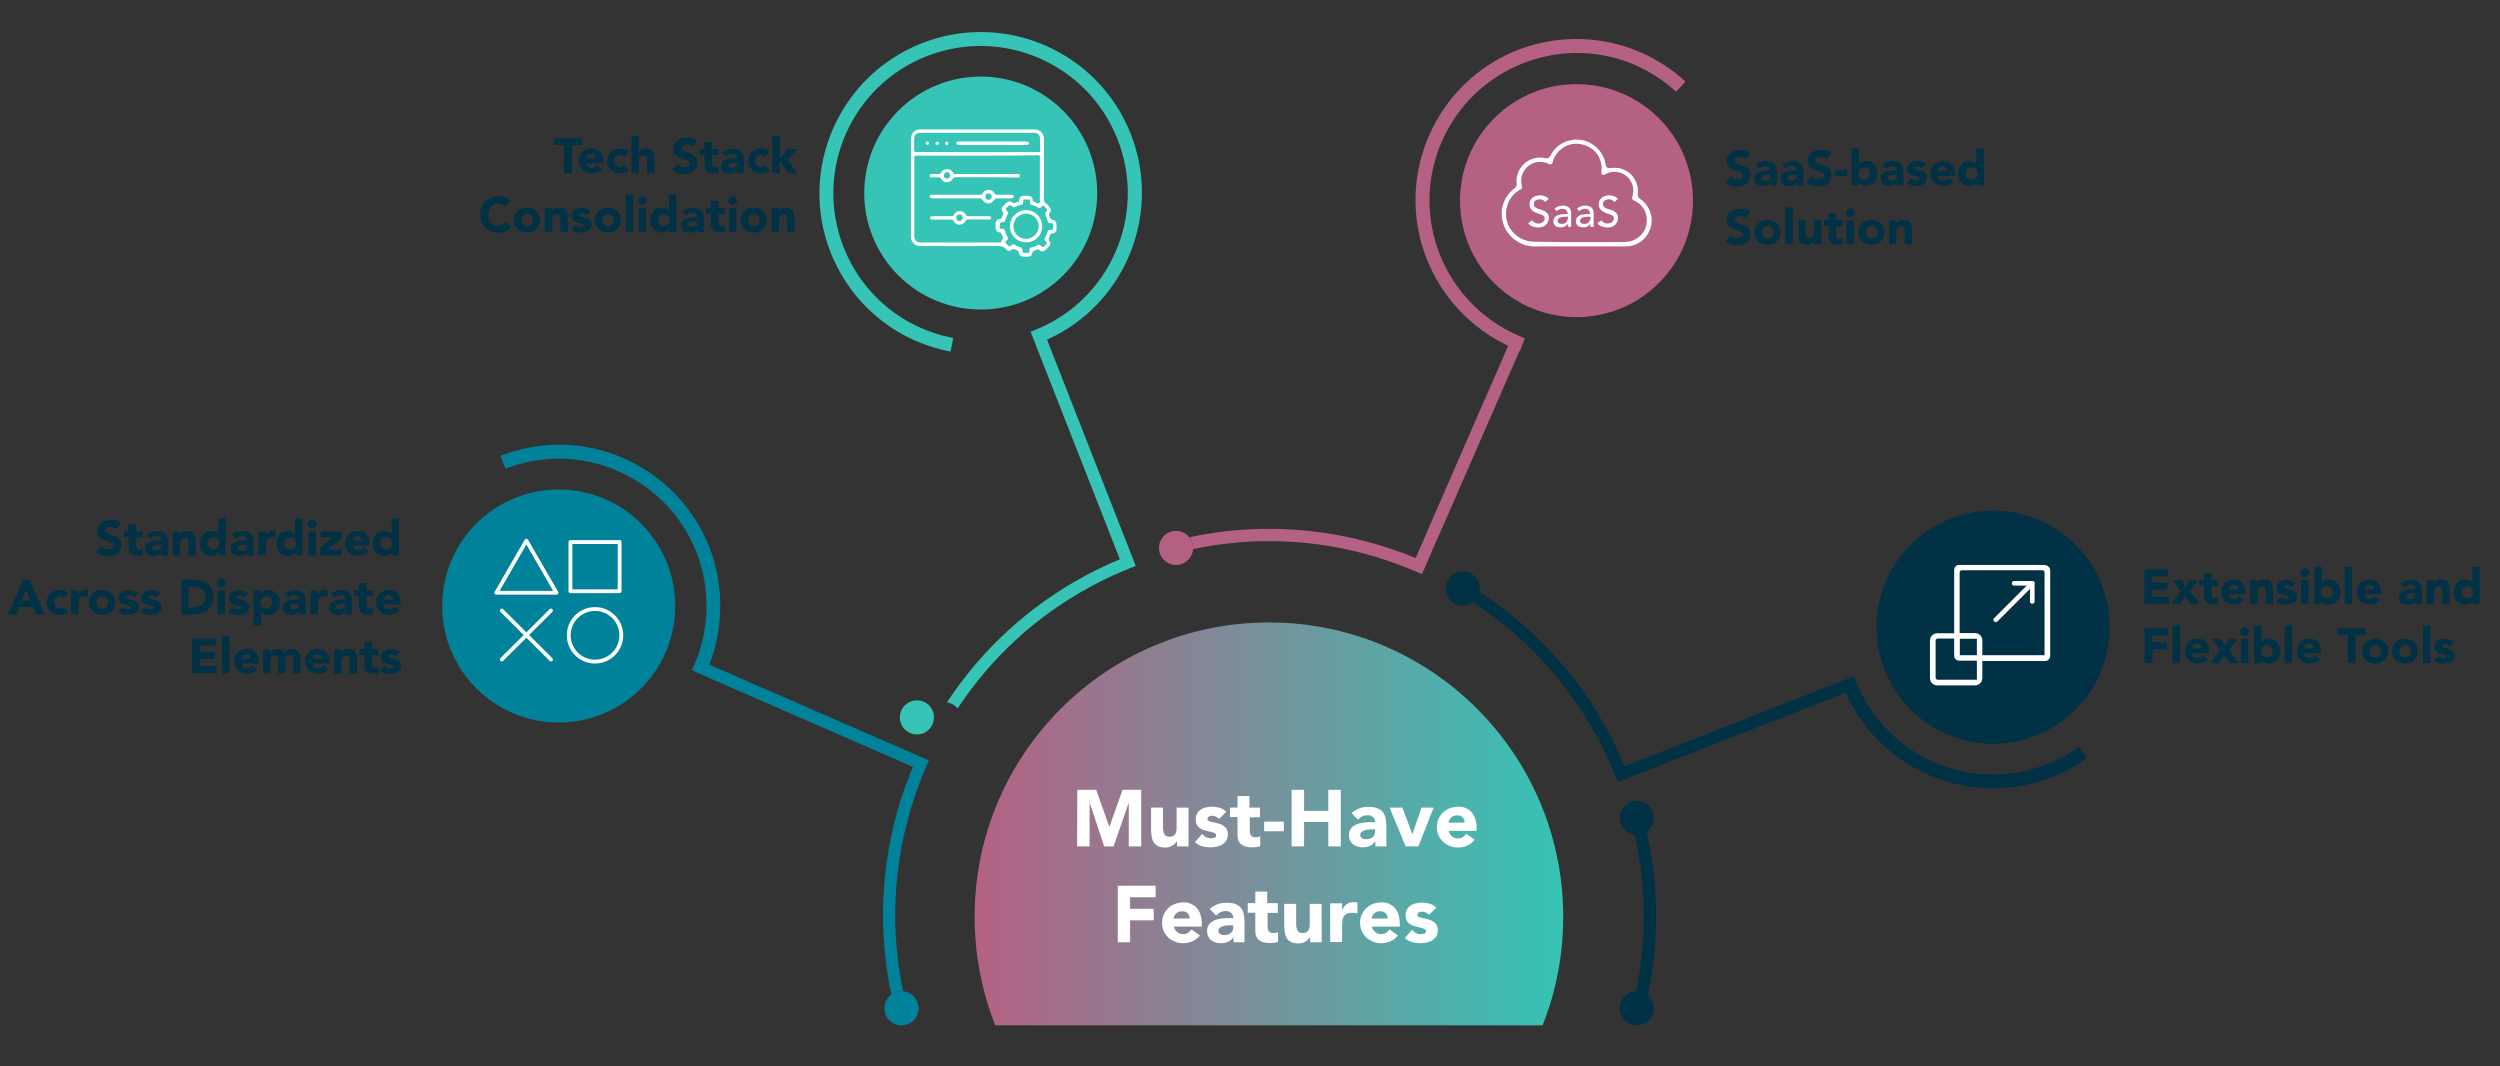 <?xml version="1.0" encoding="UTF-8"?>
<!-- Generator: Adobe Illustrator 27.8.0, SVG Export Plug-In . SVG Version: 6.00 Build 0)  -->
<svg xmlns="http://www.w3.org/2000/svg" xmlns:xlink="http://www.w3.org/1999/xlink" version="1.1" id="Design_03" x="0px" y="0px" width="1321.8px" height="563.7px" viewBox="0 0 1321.8 563.7" style="enable-background:new 0 0 1321.8 563.7;" xml:space="preserve">
<rect x="0" y="0" width="1321.8" height="563.7" fill="#333333" stroke="none"/>
<style type="text/css">
	.st0{fill:#003145;}
	.st1{fill:#00839A;}
	.st2{fill:#35C4B5;}
	.st3{fill:#B56183;}
	.st4{fill:none;stroke:#003145;stroke-width:6.49;stroke-miterlimit:10;}
	.st5{fill:#FFFFFF;stroke:#B56183;stroke-width:2.6;stroke-miterlimit:10;}
	.st6{fill:#FFFFFF;}
	.st7{fill:none;stroke:#FFFFFF;stroke-width:2.03;stroke-linecap:round;stroke-linejoin:round;}
	.st8{fill:#FFFFFF;stroke:#003145;stroke-width:0.81;stroke-miterlimit:10;}
	.st9{fill:none;stroke:#FFFFFF;stroke-width:2.44;stroke-linecap:round;stroke-miterlimit:10;}
	.st10{fill:url(#SVGID_1_);}
</style>
<polygon class="st0" points="805,181.8 804.8,182.2 805,181.8 "></polygon>
<polygon class="st0" points="546,177.9 546.2,178.4 546,177.9 "></polygon>
<path class="st1" d="M485,529.8c1.8,4.7-0.5,9.9-5.1,11.7s-9.9-0.5-11.7-5.1c-1.5-3.9-0.2-8.3,3.1-10.6c0.6-0.5,1.3-0.8,2-1.1  c1.4-0.5,2.9-0.7,4.2-0.6C480.8,524.4,483.8,526.5,485,529.8L485,529.8z"></path>
<path class="st2" d="M493.2,376c1.8,4.6-0.5,9.9-5.1,11.7c-4.6,1.8-9.9-0.5-11.7-5.1c-1.8-4.7,0.5-9.9,5.1-11.7  c1.6-0.6,3.2-0.8,4.8-0.5c2.2,0.4,4.2,1.5,5.6,3.3C492.4,374.4,492.9,375.2,493.2,376L493.2,376z"></path>
<path class="st3" d="M630.2,286.3c0.5,1.3,0.7,2.7,0.6,4.1c-0.3,3.3-2.4,6.4-5.7,7.7c-4.7,1.8-9.9-0.5-11.7-5.1s0.5-9.9,5.1-11.7  c3.9-1.5,8.1-0.2,10.5,3C629.5,284.8,629.9,285.6,630.2,286.3L630.2,286.3z"></path>
<path class="st0" d="M781.8,307.9c0.6,1.6,0.8,3.4,0.5,5c-0.4,2.2-1.6,4.1-3.4,5.5c-0.6,0.5-1.4,0.9-2.2,1.2  c-4.7,1.8-9.9-0.5-11.7-5.1s0.5-9.9,5.1-11.8C774.7,300.9,780,303.2,781.8,307.9L781.8,307.9z"></path>
<path class="st1" d="M491.1,402l-1.3,3l0,0c-1.5,3.6-3,7.2-4.3,10.8c-1.3,3.7-2.6,7.4-3.7,11.1c-9.6,31.7-11.1,65-4.3,97.2  c-1.4-0.2-2.9,0-4.2,0.6c-0.7,0.3-1.4,0.7-2,1.1c-7.2-33.7-5.6-68.4,4.5-101.5c1.1-3.7,2.4-7.4,3.8-11c1-2.6,2-5.2,3.1-7.8  l-10.7-4.7l-102.9-44.9l-2.3-1.1l-1-0.5c9.4-19.5,10.3-42.2,2.4-62.4c-14.7-37.4-56.3-57.7-94.7-46.2c-2.1,0.6-4.2,1.3-6.2,2.1  l-2.7-6.8c2.2-0.9,4.5-1.6,6.8-2.3c20.4-6.1,42.2-4.4,61.4,5c19.3,9.4,34.3,25.5,42.2,45.5c7.8,20,7.8,42.3,0,62.2l88.9,38.8  l10.7,4.6l10.7,4.7L491.1,402L491.1,402z"></path>
<path class="st0" d="M372.4,357.3c0,0,0,0.1-0.1,0.1l-3.3-1.6L372.4,357.3L372.4,357.3z"></path>
<circle class="st1" cx="295.4" cy="320.4" r="61.6"></circle>
<path class="st2" d="M597.9,70.9c16.6,42.4-3.2,90.2-44.3,108.7l46.9,119.6l-3,1.2c-3.6,1.5-7.2,3-10.7,4.6c-3.5,1.7-7,3.4-10.4,5.3  c-28.5,15.4-52.4,37.4-70.1,64.3c-1.4-1.8-3.4-2.9-5.6-3.3c18.5-28.1,43.5-51,73.3-67c3.4-1.8,6.9-3.6,10.4-5.2  c2.5-1.2,5.1-2.3,7.7-3.4l-46-117.2l-0.2-0.5l-1-2.6c0.7-0.2,1.3-0.5,2-0.8c40-15.7,59.7-60.9,44-100.9c-15.7-40-60.9-59.7-100.9-44  c-40,15.7-59.7,60.9-44,100.9c9.8,25.1,31.5,43.1,58,48.1l-1.4,7.2c-29-5.5-52.7-25.2-63.5-52.6c-17.1-43.7,4.5-93.2,48.2-110.4  C531.2,5.6,580.7,27.2,597.9,70.9L597.9,70.9z"></path>
<polygon class="st0" points="546.2,178.4 547.6,182.1 547.5,182.1 "></polygon>
<ellipse transform="matrix(0.707 -0.707 0.707 0.707 79.763 396.607)" class="st2" cx="518.6" cy="102" rx="61.6" ry="61.6"></ellipse>
<path class="st3" d="M891.1,43.1l-4.9,5.4c-22.1-20.2-53.1-26-81-15c-40,15.7-59.7,60.9-44,100.9c8,20.4,24.4,36.6,45,44.4l-1.1,3  l-0.2,0.4l-1.3,3.4c-0.1,0-0.1,0-0.2-0.1l-39.7,90.9l-4.7,10.6l-4.6,10.7l-2.6,5.9l-2.9-1.3c-3.6-1.5-7.2-3-10.8-4.3  c-3.7-1.3-7.4-2.6-11.1-3.7c-31.4-9.4-64.3-10.7-96.2-4c0.1-1.3-0.1-2.7-0.6-4.1c-0.3-0.8-0.7-1.5-1.2-2.2  c33.4-7.1,67.8-5.6,100.6,4.3c3.7,1.1,7.4,2.4,11.1,3.7c2.6,1,5.2,2,7.8,3l4.7-10.7l4.6-10.7l39.6-90.8c-19.6-9.2-35.1-25.7-43.1-46  c-17.2-43.7,4.5-93.2,48.2-110.4C833,14.7,867,21,891.1,43.1L891.1,43.1z"></path>
<path class="st0" d="M1103.5,400.7c-5.7,4.1-12,7.6-18.7,10.2c-42.5,16.7-90.6-3.3-108.9-44.7l-120.5,47.3l-1.2-3  c-15.3-38.2-41.6-70.1-75.4-92.1c1.8-1.4,3-3.3,3.4-5.5c34.2,22.1,60.8,54,76.8,92.2l117.8-46.2l3.5-1.2c0.3,0.8,0.6,1.6,0.9,2.4  c15.7,40,61,59.7,100.9,44c6.1-2.4,11.8-5.5,17.1-9.3L1103.5,400.7L1103.5,400.7z"></path>
<polygon class="st0" points="976.8,358.9 973.6,360.2 973.5,360 "></polygon>
<ellipse transform="matrix(0.707 -0.707 0.707 0.707 169.235 620.489)" class="st3" cx="833.6" cy="106" rx="61.6" ry="61.6"></ellipse>
<path class="st0" d="M1076.3,389c-31.6,12.4-67.5-3.2-79.9-34.9c-12.4-31.6,3.2-67.5,34.9-79.9c31.6-12.4,67.4,3.2,79.9,34.9  C1123.6,340.7,1107.9,376.6,1076.3,389L1076.3,389z"></path>
<path class="st4" d="M866.4,533.1c1.7-6.8,3-13.7,4-20.8c3.8-27.5,1.9-54.5-4.9-79.8"></path>
<path class="st0" d="M873.8,429.1c0.6,1.6,0.8,3.4,0.5,5c-0.4,2.2-1.6,4.1-3.4,5.5c-0.6,0.5-1.4,0.9-2.2,1.2  c-4.7,1.8-9.9-0.5-11.7-5.1s0.5-9.9,5.1-11.8C866.8,422.2,872,424.5,873.8,429.1L873.8,429.1z"></path>
<path class="st0" d="M873.8,529.8c0.6,1.6,0.8,3.3,0.5,5c-0.4,2.2-1.6,4.1-3.4,5.5c-0.6,0.5-1.4,0.9-2.2,1.2  c-4.7,1.8-9.9-0.5-11.7-5.1s0.5-9.9,5.1-11.8C866.8,522.8,872,525.1,873.8,529.8L873.8,529.8z"></path>
<path class="st5" d="M792.7,111c0.4-2.5,1.1-4.9,2.4-7c1.3-2.2,3-4.1,5-5.6c0.4-0.3,0.6-0.6,0.5-1.2c-0.8-7.5,4.6-14.2,12.1-15.1  c1.6-0.2,3.1-0.1,4.7,0.3c0.5,0.1,0.7,0,1-0.4c2.5-5,6.6-8.1,12.1-9.2c9.2-1.8,18.4,4.7,19.7,14c0.1,0.7,0.2,0.9,1,0.8  c7.5-1.2,14.2,3.3,15.8,10.6c0.3,1.5,0.4,3.1,0.2,4.6c-0.1,0.6,0.1,0.9,0.6,1.2c3.6,2.5,5.8,5.9,6.6,10.2c1,6.1-2.1,12.5-7.6,15.5  c-2.3,1.3-4.8,1.9-7.5,1.9c-15.9,0-31.8-0.1-47.8,0c-9,0.1-17.3-6.6-18.6-15.9c0-0.1-0.1-0.2-0.1-0.3  C792.7,114,792.7,112.5,792.7,111L792.7,111z M835.1,126.7c7.4,0,14.9,0,22.3,0c1.1,0,2.1,0,3.2-0.2c5-0.7,9-4.9,8.8-10.3  c-0.1-4.2-2.2-7.2-5.9-9c-1.8-0.9-2.2-1.8-1.6-3.8c0.4-1.4,0.5-2.9,0.2-4.4c-1.3-5.8-7.6-8.6-12.8-5.7c-1,0.5-1.9,0.7-2.8,0.1  c-1-0.6-1.2-1.5-1.1-2.5c0.1-1.2,0.2-2.4,0-3.7c-0.9-4.7-3.6-7.9-8.2-9.3c-4.5-1.4-8.5-0.4-11.9,2.8c-1.6,1.5-2.6,3.3-3.1,5.4  c-0.3,1.1-1,1.9-2.2,2.1c-0.7,0.1-1.3-0.2-2-0.5c-4.7-2.2-10.3,0.2-12,5.2c-0.6,1.7-0.5,3.4-0.1,5.2c0.4,1.5,0,2.4-1.3,3.2  c-0.2,0.2-0.5,0.3-0.8,0.4c-7.6,4.7-8.4,15.6-1.7,21.4c2.7,2.3,5.9,3.4,9.4,3.4C819.4,126.7,827.3,126.7,835.1,126.7L835.1,126.7z"></path>
<path class="st6" d="M810.1,116.5c0.4,0.6,0.9,1,1.5,1.3c0.6,0.3,1.3,0.4,1.9,0.4c0.4,0,0.7-0.1,1.1-0.2s0.7-0.3,1-0.5  c0.3-0.2,0.6-0.5,0.8-0.8s0.3-0.7,0.3-1.2c0-0.6-0.2-1.1-0.6-1.4c-0.4-0.3-0.9-0.6-1.5-0.8s-1.2-0.4-1.9-0.6  c-0.7-0.2-1.3-0.5-1.9-0.9c-0.6-0.4-1.1-0.9-1.5-1.5c-0.4-0.6-0.6-1.5-0.6-2.5c0-0.5,0.1-1,0.3-1.5c0.2-0.5,0.5-1,1-1.5  c0.4-0.4,1-0.8,1.7-1.1s1.5-0.4,2.5-0.4c0.9,0,1.7,0.1,2.5,0.4s1.5,0.7,2.1,1.5l-1.8,1.6c-0.3-0.4-0.7-0.8-1.2-1  c-0.5-0.3-1.1-0.4-1.7-0.4s-1.1,0.1-1.5,0.2s-0.7,0.4-1,0.6s-0.4,0.5-0.5,0.8s-0.2,0.6-0.2,0.8c0,0.7,0.2,1.2,0.6,1.6  c0.4,0.4,0.9,0.7,1.5,0.9c0.6,0.2,1.2,0.4,1.9,0.6s1.3,0.4,1.9,0.8s1.1,0.8,1.5,1.3c0.4,0.6,0.6,1.3,0.6,2.3c0,0.8-0.2,1.5-0.5,2.1  s-0.7,1.2-1.2,1.6c-0.5,0.4-1.1,0.8-1.8,1c-0.7,0.2-1.4,0.3-2.2,0.3c-1,0-2-0.2-3-0.6s-1.7-0.9-2.2-1.7L810.1,116.5L810.1,116.5z"></path>
<path class="st6" d="M821.9,110.3c0.6-0.5,1.2-0.9,2-1.2s1.5-0.4,2.3-0.4s1.5,0.1,2,0.3c0.6,0.2,1,0.5,1.4,0.8  c0.4,0.3,0.6,0.7,0.8,1.2s0.3,0.9,0.3,1.4v5.6c0,0.4,0,0.7,0,1.1c0,0.3,0,0.6,0.1,0.9H829c0-0.6-0.1-1.1-0.1-1.7h0  c-0.5,0.7-1,1.2-1.6,1.5s-1.3,0.4-2.2,0.4c-0.5,0-1-0.1-1.5-0.2s-0.9-0.3-1.2-0.6c-0.3-0.3-0.6-0.6-0.8-1c-0.2-0.4-0.3-0.9-0.3-1.4  c0-0.7,0.2-1.3,0.5-1.8c0.3-0.5,0.7-0.9,1.3-1.2s1.2-0.5,1.9-0.6s1.5-0.2,2.3-0.2h1.5v-0.5c0-0.3,0-0.6-0.2-0.8s-0.3-0.5-0.5-0.8  c-0.2-0.2-0.5-0.4-0.8-0.5s-0.7-0.2-1.2-0.2c-0.4,0-0.8,0-1,0.1c-0.3,0.1-0.6,0.2-0.8,0.3c-0.2,0.1-0.5,0.2-0.7,0.4  s-0.4,0.3-0.6,0.4L821.9,110.3L821.9,110.3z M827.8,114.6c-0.5,0-1,0-1.5,0.1s-1,0.2-1.4,0.3s-0.8,0.4-1,0.6s-0.4,0.6-0.4,1.1  c0,0.6,0.2,1.1,0.6,1.3s1,0.4,1.7,0.4c0.6,0,1-0.1,1.5-0.3s0.7-0.4,1-0.8c0.2-0.3,0.4-0.7,0.5-1c0.1-0.4,0.2-0.8,0.2-1.1v-0.7  L827.8,114.6L827.8,114.6z"></path>
<path class="st6" d="M833.8,110.3c0.6-0.5,1.2-0.9,2-1.2s1.5-0.4,2.3-0.4s1.5,0.1,2,0.3c0.6,0.2,1,0.5,1.4,0.8  c0.4,0.3,0.6,0.7,0.8,1.2s0.3,0.9,0.3,1.4v5.6c0,0.4,0,0.7,0,1.1c0,0.3,0,0.6,0.1,0.9h-1.8c0-0.6-0.1-1.1-0.1-1.7h0  c-0.5,0.7-1,1.2-1.6,1.5s-1.3,0.4-2.2,0.4c-0.5,0-1-0.1-1.5-0.2s-0.9-0.3-1.2-0.6c-0.3-0.3-0.6-0.6-0.8-1c-0.2-0.4-0.3-0.9-0.3-1.4  c0-0.7,0.2-1.3,0.5-1.8c0.3-0.5,0.7-0.9,1.3-1.2s1.2-0.5,1.9-0.6s1.5-0.2,2.3-0.2h1.5v-0.5c0-0.3,0-0.6-0.2-0.8s-0.3-0.5-0.5-0.8  c-0.2-0.2-0.5-0.4-0.8-0.5s-0.7-0.2-1.2-0.2c-0.4,0-0.8,0-1,0.1c-0.3,0.1-0.6,0.2-0.8,0.3c-0.2,0.1-0.5,0.2-0.7,0.4  s-0.4,0.3-0.6,0.4L833.8,110.3L833.8,110.3z M839.7,114.6c-0.5,0-1,0-1.5,0.1s-1,0.2-1.4,0.3s-0.8,0.4-1,0.6s-0.4,0.6-0.4,1.1  c0,0.6,0.2,1.1,0.6,1.3s1,0.4,1.7,0.4c0.6,0,1-0.1,1.5-0.3s0.7-0.4,1-0.8c0.2-0.3,0.4-0.7,0.5-1c0.1-0.4,0.2-0.8,0.2-1.1v-0.7  L839.7,114.6L839.7,114.6z"></path>
<path class="st6" d="M846.7,116.5c0.4,0.6,0.9,1,1.5,1.3c0.6,0.3,1.3,0.4,1.9,0.4c0.4,0,0.7-0.1,1.1-0.2s0.7-0.3,1-0.5  c0.3-0.2,0.6-0.5,0.8-0.8s0.3-0.7,0.3-1.2c0-0.6-0.2-1.1-0.6-1.4c-0.4-0.3-0.9-0.6-1.5-0.8s-1.2-0.4-1.9-0.6  c-0.7-0.2-1.3-0.5-1.9-0.9c-0.6-0.4-1.1-0.9-1.5-1.5c-0.4-0.6-0.6-1.5-0.6-2.5c0-0.5,0.1-1,0.3-1.5c0.2-0.5,0.5-1,1-1.5  c0.4-0.4,1-0.8,1.7-1.1s1.5-0.4,2.5-0.4c0.9,0,1.7,0.1,2.5,0.4s1.5,0.7,2.1,1.5l-1.8,1.6c-0.3-0.4-0.7-0.8-1.2-1  c-0.5-0.3-1.1-0.4-1.7-0.4s-1.1,0.1-1.5,0.2s-0.7,0.4-1,0.6s-0.4,0.5-0.5,0.8s-0.2,0.6-0.2,0.8c0,0.7,0.2,1.2,0.6,1.6  c0.4,0.4,0.9,0.7,1.5,0.9c0.6,0.2,1.2,0.4,1.9,0.6s1.3,0.4,1.9,0.8s1.1,0.8,1.5,1.3c0.4,0.6,0.6,1.3,0.6,2.3c0,0.8-0.2,1.5-0.5,2.1  s-0.7,1.2-1.2,1.6c-0.5,0.4-1.1,0.8-1.8,1c-0.7,0.2-1.4,0.3-2.2,0.3c-1,0-2-0.2-3-0.6s-1.7-0.9-2.2-1.7L846.7,116.5L846.7,116.5z"></path>
<path class="st0" d="M922.8,84.2c-0.3-0.4-0.8-0.7-1.3-0.9s-1.1-0.3-1.6-0.3c-0.3,0-0.6,0-0.9,0.1s-0.6,0.2-0.9,0.3  c-0.3,0.2-0.5,0.3-0.7,0.6c-0.2,0.2-0.3,0.5-0.3,0.9c0,0.6,0.2,1,0.6,1.3c0.4,0.3,0.9,0.6,1.6,0.8c0.6,0.2,1.3,0.4,2,0.6  c0.7,0.2,1.4,0.5,2,0.9s1.2,0.9,1.6,1.5c0.4,0.6,0.6,1.5,0.6,2.6s-0.2,1.9-0.6,2.7c-0.4,0.8-0.9,1.4-1.5,1.9  c-0.7,0.5-1.4,0.9-2.3,1.1s-1.8,0.4-2.7,0.4c-1.2,0-2.3-0.2-3.3-0.6c-1-0.4-2-0.9-2.9-1.8l2.9-3.2c0.4,0.6,0.9,1,1.6,1.3  c0.6,0.3,1.3,0.4,2,0.4c0.3,0,0.7,0,1-0.1s0.6-0.2,0.9-0.3c0.3-0.2,0.5-0.3,0.7-0.6c0.2-0.2,0.2-0.5,0.2-0.9c0-0.6-0.2-1-0.6-1.3  c-0.4-0.3-1-0.6-1.6-0.8c-0.6-0.2-1.3-0.4-2.1-0.7c-0.7-0.2-1.4-0.5-2.1-0.9s-1.2-0.9-1.6-1.5c-0.4-0.6-0.6-1.4-0.6-2.5  s0.2-1.8,0.6-2.6c0.4-0.7,0.9-1.4,1.6-1.9s1.4-0.9,2.2-1.1s1.7-0.4,2.6-0.4c1,0,2,0.2,3,0.4c1,0.3,1.8,0.8,2.6,1.5L922.8,84.2  L922.8,84.2z"></path>
<path class="st0" d="M936,96.5L936,96.5c-0.5,0.7-1.1,1.2-1.8,1.4s-1.5,0.4-2.3,0.4c-0.6,0-1.2-0.1-1.7-0.2c-0.5-0.2-1-0.4-1.4-0.7  c-0.4-0.3-0.8-0.7-1-1.2s-0.4-1.1-0.4-1.7c0-0.7,0.1-1.3,0.4-1.8s0.6-0.9,1.1-1.2s1-0.6,1.6-0.8c0.6-0.2,1.2-0.3,1.8-0.4  c0.6-0.1,1.3-0.1,1.9-0.2c0.6,0,1.2,0,1.8,0c0-0.7-0.2-1.2-0.7-1.7s-1.1-0.6-1.8-0.6s-1.2,0.1-1.8,0.4s-1,0.6-1.4,1.1l-2.1-2.1  c0.7-0.7,1.6-1.2,2.5-1.5s2-0.5,3-0.5c1.1,0,2.1,0.1,2.8,0.4s1.3,0.7,1.8,1.3s0.8,1.2,0.9,2s0.3,1.7,0.3,2.8V98H936L936,96.5  L936,96.5z M935.1,92.5c-0.3,0-0.7,0-1.1,0s-0.9,0.1-1.3,0.2c-0.4,0.1-0.8,0.3-1,0.6s-0.4,0.6-0.4,1c0,0.5,0.2,0.8,0.6,1  s0.8,0.3,1.2,0.3c0.4,0,0.8-0.1,1.1-0.2c0.3-0.1,0.7-0.2,1-0.4s0.5-0.4,0.7-0.7c0.2-0.3,0.2-0.6,0.2-1v-0.8L935.1,92.5L935.1,92.5z"></path>
<path class="st0" d="M950,96.5L950,96.5c-0.5,0.7-1.1,1.2-1.8,1.4s-1.5,0.4-2.3,0.4c-0.6,0-1.2-0.1-1.7-0.2c-0.5-0.2-1-0.4-1.4-0.7  c-0.4-0.3-0.8-0.7-1-1.2s-0.4-1.1-0.4-1.7c0-0.7,0.1-1.3,0.4-1.8s0.6-0.9,1.1-1.2s1-0.6,1.6-0.8c0.6-0.2,1.2-0.3,1.8-0.4  c0.6-0.1,1.3-0.1,1.9-0.2c0.6,0,1.2,0,1.8,0c0-0.7-0.2-1.2-0.7-1.7s-1.1-0.6-1.8-0.6s-1.2,0.1-1.8,0.4s-1,0.6-1.4,1.1l-2.1-2.1  c0.7-0.7,1.6-1.2,2.5-1.5s2-0.5,3-0.5c1.1,0,2.1,0.1,2.8,0.4s1.3,0.7,1.8,1.3s0.8,1.2,0.9,2s0.3,1.7,0.3,2.8V98H950L950,96.5  L950,96.5z M949,92.5c-0.3,0-0.7,0-1.1,0s-0.9,0.1-1.3,0.2c-0.4,0.1-0.8,0.3-1,0.6s-0.4,0.6-0.4,1c0,0.5,0.2,0.8,0.6,1  s0.8,0.3,1.2,0.3c0.4,0,0.8-0.1,1.1-0.2c0.3-0.1,0.7-0.2,1-0.4s0.5-0.4,0.7-0.7c0.2-0.3,0.2-0.6,0.2-1v-0.8L949,92.5L949,92.5z"></path>
<path class="st0" d="M965.6,84.2c-0.3-0.4-0.8-0.7-1.3-0.9s-1.1-0.3-1.6-0.3c-0.3,0-0.6,0-0.9,0.1s-0.6,0.2-0.9,0.3  c-0.3,0.2-0.5,0.3-0.7,0.6c-0.2,0.2-0.3,0.5-0.3,0.9c0,0.6,0.2,1,0.6,1.3c0.4,0.3,0.9,0.6,1.6,0.8c0.6,0.2,1.3,0.4,2,0.6  c0.7,0.2,1.4,0.5,2,0.9s1.2,0.9,1.6,1.5c0.4,0.6,0.6,1.5,0.6,2.6s-0.2,1.9-0.6,2.7c-0.4,0.8-0.9,1.4-1.5,1.9  c-0.7,0.5-1.4,0.9-2.3,1.1s-1.8,0.4-2.7,0.4c-1.2,0-2.3-0.2-3.3-0.6c-1-0.4-2-0.9-2.9-1.8L958,93c0.4,0.6,0.9,1,1.6,1.3  c0.6,0.3,1.3,0.4,2,0.4c0.3,0,0.7,0,1-0.1s0.6-0.2,0.9-0.3c0.3-0.2,0.5-0.3,0.7-0.6c0.2-0.2,0.2-0.5,0.2-0.9c0-0.6-0.2-1-0.6-1.3  c-0.4-0.3-1-0.6-1.6-0.8c-0.6-0.2-1.3-0.4-2.1-0.7c-0.7-0.2-1.4-0.5-2.1-0.9s-1.2-0.9-1.6-1.5c-0.4-0.6-0.6-1.4-0.6-2.5  s0.2-1.8,0.6-2.6c0.4-0.7,0.9-1.4,1.6-1.9s1.4-0.9,2.2-1.1s1.7-0.4,2.6-0.4c1,0,2,0.2,3,0.4c1,0.3,1.8,0.8,2.6,1.5L965.6,84.2  L965.6,84.2z"></path>
<path class="st0" d="M976.6,93.1h-6.4V90h6.4V93.1z"></path>
<path class="st0" d="M979,78.4h3.9v8.4h0c0.5-0.6,1-1,1.7-1.3s1.5-0.4,2.3-0.4c0.9,0,1.7,0.2,2.4,0.6c0.7,0.4,1.3,0.9,1.8,1.5  c0.5,0.6,0.9,1.3,1.1,2.1c0.3,0.8,0.4,1.7,0.4,2.5c0,0.9-0.2,1.8-0.4,2.6c-0.3,0.8-0.7,1.5-1.3,2.1s-1.2,1-2,1.3s-1.6,0.5-2.5,0.5  c-0.5,0-0.9-0.1-1.3-0.2s-0.8-0.3-1.1-0.5c-0.3-0.2-0.6-0.4-0.9-0.6s-0.5-0.5-0.6-0.7h0V98H979L979,78.4L979,78.4z M982.5,91.7  c0,0.9,0.3,1.7,0.8,2.3s1.3,0.9,2.3,0.9s1.8-0.3,2.3-0.9s0.8-1.4,0.8-2.3s-0.3-1.7-0.8-2.3s-1.3-0.9-2.3-0.9s-1.8,0.3-2.3,0.9  C982.8,90,982.5,90.8,982.5,91.7z"></path>
<path class="st0" d="M1002.9,96.5L1002.9,96.5c-0.5,0.7-1.1,1.2-1.8,1.4s-1.5,0.4-2.3,0.4c-0.6,0-1.2-0.1-1.7-0.2  c-0.5-0.2-1-0.4-1.4-0.7c-0.4-0.3-0.8-0.7-1-1.2s-0.4-1.1-0.4-1.7c0-0.7,0.1-1.3,0.4-1.8s0.6-0.9,1.1-1.2s1-0.6,1.6-0.8  c0.6-0.2,1.2-0.3,1.8-0.4c0.6-0.1,1.3-0.1,1.9-0.2c0.6,0,1.2,0,1.8,0c0-0.7-0.2-1.2-0.7-1.7s-1.1-0.6-1.8-0.6s-1.2,0.1-1.8,0.4  s-1,0.6-1.4,1.1l-2.1-2.1c0.7-0.7,1.6-1.2,2.5-1.5s2-0.5,3-0.5c1.1,0,2.1,0.1,2.8,0.4s1.3,0.7,1.8,1.3s0.8,1.2,0.9,2  s0.3,1.7,0.3,2.8V98h-3.6L1002.9,96.5L1002.9,96.5z M1001.9,92.5c-0.3,0-0.7,0-1.1,0s-0.9,0.1-1.3,0.2c-0.4,0.1-0.8,0.3-1,0.6  s-0.4,0.6-0.4,1c0,0.5,0.2,0.8,0.6,1s0.8,0.3,1.2,0.3c0.4,0,0.8-0.1,1.1-0.2c0.3-0.1,0.7-0.2,1-0.4s0.5-0.4,0.7-0.7  c0.2-0.3,0.2-0.6,0.2-1v-0.8L1001.9,92.5L1001.9,92.5z"></path>
<path class="st0" d="M1016.1,89.1c-0.6-0.7-1.3-1.1-2.3-1.1c-0.3,0-0.7,0.1-1,0.2c-0.3,0.2-0.5,0.4-0.5,0.8c0,0.3,0.2,0.5,0.5,0.7  s0.7,0.3,1.2,0.4s1,0.2,1.6,0.4s1.1,0.3,1.6,0.6s0.9,0.7,1.2,1.1c0.3,0.5,0.5,1.1,0.5,1.9s-0.2,1.5-0.5,2c-0.4,0.5-0.8,0.9-1.4,1.3  s-1.2,0.6-1.9,0.7s-1.4,0.2-2,0.2c-0.9,0-1.8-0.1-2.7-0.4s-1.7-0.7-2.3-1.3l2.4-2.6c0.4,0.4,0.8,0.8,1.2,1s1,0.3,1.5,0.3  c0.5,0,0.9-0.1,1.2-0.2c0.4-0.1,0.5-0.4,0.5-0.7c0-0.3-0.2-0.6-0.5-0.7s-0.7-0.3-1.2-0.4c-0.5-0.1-1-0.2-1.6-0.4s-1.1-0.3-1.6-0.6  c-0.5-0.3-0.9-0.6-1.2-1.1c-0.3-0.5-0.5-1.1-0.5-1.9c0-0.7,0.2-1.4,0.5-1.9s0.7-1,1.2-1.3c0.5-0.3,1.1-0.6,1.7-0.8s1.3-0.2,2-0.2  c0.8,0,1.7,0.1,2.5,0.4c0.8,0.2,1.6,0.7,2.2,1.3L1016.1,89.1L1016.1,89.1z"></path>
<path class="st0" d="M1032.9,95.9c-0.6,0.8-1.4,1.4-2.4,1.8c-0.9,0.4-1.9,0.7-3,0.7c-1,0-1.9-0.2-2.7-0.5s-1.6-0.8-2.2-1.3  c-0.6-0.6-1.1-1.3-1.5-2.1s-0.5-1.7-0.5-2.7s0.2-1.9,0.5-2.7c0.4-0.8,0.9-1.5,1.5-2.1c0.6-0.6,1.4-1,2.2-1.3  c0.9-0.3,1.8-0.5,2.7-0.5c0.9,0,1.7,0.2,2.5,0.5s1.4,0.8,1.9,1.3c0.5,0.6,0.9,1.3,1.2,2.1c0.3,0.8,0.4,1.7,0.4,2.7v1.2h-9  c0.2,0.7,0.5,1.3,1,1.8s1.2,0.7,1.9,0.7c0.6,0,1.2-0.1,1.6-0.4c0.4-0.3,0.8-0.7,1.2-1.1L1032.9,95.9L1032.9,95.9z M1029.6,90.3  c0-0.7-0.2-1.2-0.7-1.7c-0.5-0.5-1-0.7-1.7-0.7c-0.4,0-0.8,0.1-1.1,0.2c-0.3,0.1-0.6,0.3-0.8,0.5c-0.2,0.2-0.4,0.5-0.5,0.8  c-0.1,0.3-0.2,0.6-0.2,0.9H1029.6z"></path>
<path class="st0" d="M1049.1,98.1h-3.6v-1.7h-0.1c-0.2,0.2-0.4,0.4-0.6,0.7c-0.2,0.2-0.5,0.4-0.9,0.6c-0.3,0.2-0.7,0.3-1.1,0.5  c-0.4,0.1-0.8,0.2-1.3,0.2c-0.9,0-1.8-0.2-2.5-0.5c-0.8-0.3-1.4-0.8-2-1.3c-0.5-0.6-1-1.3-1.3-2.1c-0.3-0.8-0.4-1.7-0.4-2.6  c0-0.9,0.1-1.7,0.4-2.5c0.3-0.8,0.7-1.5,1.1-2.1s1.1-1.1,1.8-1.5c0.7-0.4,1.5-0.6,2.4-0.6c0.8,0,1.6,0.1,2.3,0.4  c0.7,0.2,1.3,0.7,1.7,1.3h0v-8.4h3.9L1049.1,98.1L1049.1,98.1z M1045.5,91.7c0-0.9-0.3-1.7-0.8-2.3c-0.5-0.6-1.3-0.9-2.3-0.9  s-1.8,0.3-2.3,0.9c-0.5,0.6-0.8,1.4-0.8,2.3s0.3,1.7,0.8,2.3c0.6,0.6,1.3,0.9,2.3,0.9s1.8-0.3,2.3-0.9  C1045.3,93.5,1045.5,92.7,1045.5,91.7z"></path>
<path class="st0" d="M922.8,115.3c-0.3-0.4-0.8-0.7-1.3-0.9s-1.1-0.3-1.6-0.3c-0.3,0-0.6,0-0.9,0.1s-0.6,0.2-0.9,0.3  c-0.3,0.2-0.5,0.3-0.7,0.6c-0.2,0.2-0.3,0.5-0.3,0.9c0,0.6,0.2,1,0.6,1.3c0.4,0.3,0.9,0.6,1.6,0.8c0.6,0.2,1.3,0.4,2,0.6  c0.7,0.2,1.4,0.5,2,0.9s1.2,0.9,1.6,1.5c0.4,0.6,0.6,1.5,0.6,2.6s-0.2,1.9-0.6,2.7c-0.4,0.8-0.9,1.4-1.5,1.9  c-0.7,0.5-1.4,0.9-2.3,1.1s-1.8,0.4-2.7,0.4c-1.2,0-2.3-0.2-3.3-0.6c-1-0.4-2-0.9-2.9-1.8l2.9-3.2c0.4,0.6,0.9,1,1.6,1.3  c0.6,0.3,1.3,0.4,2,0.4c0.3,0,0.7,0,1-0.1s0.6-0.2,0.9-0.3c0.3-0.2,0.5-0.3,0.7-0.6c0.2-0.2,0.2-0.5,0.2-0.9c0-0.6-0.2-1-0.6-1.3  c-0.4-0.3-1-0.6-1.6-0.8c-0.6-0.2-1.3-0.4-2.1-0.7c-0.7-0.2-1.4-0.5-2.1-0.9s-1.2-0.9-1.6-1.5c-0.4-0.6-0.6-1.4-0.6-2.5  s0.2-1.8,0.6-2.6c0.4-0.7,0.9-1.4,1.6-1.9s1.4-0.9,2.2-1.1s1.7-0.4,2.6-0.4c1,0,2,0.2,3,0.4c1,0.3,1.8,0.8,2.6,1.5L922.8,115.3  L922.8,115.3z"></path>
<path class="st0" d="M927.6,122.9c0-1,0.2-1.9,0.5-2.7c0.4-0.8,0.9-1.5,1.5-2.1c0.6-0.6,1.4-1,2.2-1.3c0.9-0.3,1.8-0.5,2.7-0.5  s1.9,0.2,2.7,0.5s1.6,0.8,2.2,1.3c0.6,0.6,1.1,1.3,1.5,2.1s0.5,1.7,0.5,2.7s-0.2,1.9-0.5,2.7c-0.4,0.8-0.9,1.5-1.5,2.1  s-1.4,1-2.2,1.3c-0.9,0.3-1.8,0.5-2.7,0.5s-1.9-0.2-2.7-0.5s-1.6-0.8-2.2-1.3s-1.1-1.3-1.5-2.1S927.6,123.9,927.6,122.9z   M931.5,122.9c0,0.9,0.3,1.7,0.8,2.3s1.3,0.9,2.3,0.9s1.8-0.3,2.3-0.9s0.8-1.4,0.8-2.3s-0.3-1.7-0.8-2.3s-1.3-0.9-2.3-0.9  s-1.8,0.3-2.3,0.9C931.8,121.2,931.5,122,931.5,122.9z"></path>
<path class="st0" d="M944,109.6h3.9v19.6H944V109.6z"></path>
<path class="st0" d="M962.9,129.2h-3.7v-1.7h0c-0.1,0.2-0.3,0.5-0.5,0.7c-0.2,0.2-0.5,0.5-0.8,0.6c-0.3,0.2-0.7,0.4-1.1,0.5  s-0.8,0.2-1.3,0.2c-1,0-1.8-0.1-2.4-0.4c-0.6-0.3-1.1-0.7-1.4-1.3c-0.3-0.5-0.6-1.2-0.7-1.9s-0.2-1.5-0.2-2.4v-7h3.9v6.2  c0,0.4,0,0.7,0,1.1c0,0.4,0.1,0.8,0.2,1.1s0.3,0.6,0.6,0.8s0.7,0.3,1.2,0.3s0.9-0.1,1.2-0.3s0.5-0.4,0.7-0.7c0.2-0.3,0.3-0.7,0.3-1  c0-0.4,0.1-0.8,0.1-1.2v-6.3h3.9L962.9,129.2L962.9,129.2z"></path>
<path class="st0" d="M974.2,119.7h-3.4v4.2c0,0.3,0,0.7,0,0.9c0,0.3,0.1,0.5,0.2,0.7s0.3,0.4,0.6,0.5s0.6,0.2,1,0.2  c0.2,0,0.5,0,0.8-0.1s0.6-0.1,0.8-0.3v3.2c-0.4,0.2-0.9,0.3-1.3,0.3s-0.9,0.1-1.4,0.1c-0.7,0-1.3-0.1-1.8-0.2  c-0.5-0.1-1-0.4-1.5-0.7c-0.4-0.3-0.7-0.7-1-1.2s-0.3-1.1-0.3-1.8v-6h-2.5v-3.1h2.5v-3.7h3.9v3.7h3.4L974.2,119.7L974.2,119.7z"></path>
<path class="st0" d="M975.9,112.6c0-0.6,0.2-1.2,0.7-1.6c0.4-0.4,1-0.7,1.6-0.7s1.2,0.2,1.6,0.7s0.7,1,0.7,1.6s-0.2,1.2-0.7,1.6  c-0.4,0.4-1,0.7-1.6,0.7s-1.2-0.2-1.6-0.7S975.9,113.2,975.9,112.6z M976.2,116.6h3.9v12.6h-3.9  C976.2,129.2,976.2,116.6,976.2,116.6z"></path>
<path class="st0" d="M982.5,122.9c0-1,0.2-1.9,0.5-2.7c0.4-0.8,0.9-1.5,1.5-2.1c0.6-0.6,1.4-1,2.2-1.3c0.9-0.3,1.8-0.5,2.7-0.5  s1.9,0.2,2.7,0.5s1.6,0.8,2.2,1.3c0.6,0.6,1.1,1.3,1.5,2.1s0.5,1.7,0.5,2.7s-0.2,1.9-0.5,2.7c-0.4,0.8-0.9,1.5-1.5,2.1  s-1.4,1-2.2,1.3c-0.9,0.3-1.8,0.5-2.7,0.5s-1.9-0.2-2.7-0.5s-1.6-0.8-2.2-1.3s-1.1-1.3-1.5-2.1S982.5,123.9,982.5,122.9z   M986.4,122.9c0,0.9,0.3,1.7,0.8,2.3s1.3,0.9,2.3,0.9s1.8-0.3,2.3-0.9s0.8-1.4,0.8-2.3s-0.3-1.7-0.8-2.3s-1.3-0.9-2.3-0.9  s-1.8,0.3-2.3,0.9C986.7,121.2,986.4,122,986.4,122.9z"></path>
<path class="st0" d="M998.8,116.6h3.7v1.7h0c0.1-0.2,0.3-0.5,0.5-0.7c0.2-0.2,0.5-0.5,0.8-0.7c0.3-0.2,0.7-0.3,1.1-0.5  s0.8-0.2,1.3-0.2c1,0,1.8,0.2,2.4,0.4c0.6,0.3,1.1,0.7,1.4,1.3c0.3,0.5,0.6,1.2,0.7,1.9s0.2,1.5,0.2,2.4v7h-3.9V123  c0-0.4,0-0.7,0-1.1c0-0.4-0.1-0.8-0.2-1.1s-0.3-0.6-0.6-0.8c-0.3-0.2-0.7-0.3-1.2-0.3s-0.9,0.1-1.2,0.3s-0.5,0.4-0.7,0.7  c-0.2,0.3-0.3,0.7-0.3,1c0,0.4-0.1,0.8-0.1,1.2v6.3h-3.9L998.8,116.6L998.8,116.6z"></path>
<polygon class="st7" points="278.3,285.9 262.4,313.4 294.2,313.4 "></polygon>
<rect x="301.6" y="286.6" class="st7" width="26" height="26"></rect>
<circle class="st7" cx="314.6" cy="335.9" r="13.9"></circle>
<line class="st7" x1="291.3" y1="322.8" x2="265.3" y2="348.7"></line>
<line class="st7" x1="291.3" y1="348.7" x2="265.3" y2="322.8"></line>
<path class="st6" d="M516.7,68.4c10,0,19.9,0,29.9,0c3.4,0,5.4,2,5.4,5.4c0,10.7,0,21.3,0,31.9c0,0.7,0.1,1.2,0.8,1.7  c1,0.6,1.7,1.5,2.4,2.4c0.7,1,0.6,2-0.3,2.9c-0.4,0.4-0.5,0.8-0.2,1.2c0.1,0.2,0.2,0.4,0.3,0.6c0.3,1,0.6,1.8,2,1.9  c0.9,0.1,1.5,1.1,1.6,2.1c0,0.8,0,1.7,0,2.6c0,1.5-0.9,2.3-2.4,2.4c-0.5,0-0.8,0.2-0.9,0.6c-0.1,0.3-0.2,0.5-0.3,0.8  c-0.5,0.9-0.9,1.7,0,2.8c0.6,0.7,0.4,1.8-0.3,2.5c-0.6,0.7-1.3,1.4-2,2c-1,0.9-2.2,0.9-3.2,0c-0.5-0.4-0.9-0.5-1.4-0.2  c-0.2,0.1-0.4,0.2-0.7,0.3c-1,0.2-1.6,0.6-1.7,1.8c0,0.9-1,1.6-2,1.6c-0.9,0-1.9,0-2.8,0c-1.3-0.1-2.2-0.9-2.3-2.3  c0-0.5-0.2-0.9-0.7-1c-0.2-0.1-0.4-0.1-0.6-0.2c-1-0.6-1.8-0.8-2.8,0.1c-0.7,0.6-1.6,0.3-2.3-0.2c-0.1-0.1-0.2-0.2-0.3-0.3  c-1-1.5-2.4-1.7-4.1-1.7c-13.7,0.1-27.4,0-41.1,0c-2.6,0-4.5-1.5-5-3.9c-0.1-0.4-0.1-0.8-0.1-1.2c0-17.2,0-34.4,0-51.5  c0-3,2-5.1,5.1-5.1C496.7,68.4,506.7,68.4,516.7,68.4L516.7,68.4z M516.7,82.3c-10.7,0-21.5,0-32.2,0c-1.1,0-1.1,0-1.1,1.1  c0,13.8,0,27.5,0,41.3c0,2.2,1.1,3.4,3.3,3.5c0.3,0,0.5,0,0.8,0c13.5,0,27,0,40.5,0c0.3,0,0.5,0,0.8,0c0.3,0,0.5-0.1,0.5-0.4  c0.2-0.7,0.9-1.2,1-1.8c0.2-0.7-0.6-1.3-0.7-2.1c0,0,0-0.1,0-0.1c-0.1-0.6-0.4-0.9-1.1-0.9c-1.2-0.1-2-1-2.1-2.1c0-0.9,0-1.8,0-2.7  c0.1-1.2,0.7-2.2,1.8-2.2c1.2-0.1,1.6-0.7,1.8-1.6c0.1-0.2,0.2-0.4,0.3-0.7c0.3-0.5,0.3-0.9-0.1-1.4c-0.9-1.2-0.8-2.2,0.2-3.3  c0.6-0.6,1.3-1.2,1.9-1.8c0.8-0.7,1.8-0.9,2.5-0.3c1,0.9,1.9,0.6,2.8,0.1c0.2-0.1,0.3-0.1,0.5-0.2c0.6-0.1,0.8-0.4,0.8-1  c0.1-1.3,1-2.2,2.3-2.2c0.8,0,1.7,0,2.5,0c1.5,0.1,2.3,0.9,2.4,2.4c0,0.4,0.1,0.7,0.6,0.8c0.6,0.2,1.3,0.6,1.9,0.8  c0.6,0.2,1,0.1,1.2-0.5c0.1-0.2,0-0.5,0-0.8c0-7.6,0-15.3,0-22.9c0-1.2,0-1.2-1.2-1.2C538.1,82.3,527.4,82.3,516.7,82.3L516.7,82.3z   M516.7,80.4c0.2,0,0.4,0,0.6,0c10.5,0,21,0,31.5,0c1.1,0,1.1,0,1.1-1.1c0-1.9,0-3.9,0-5.8c0-2.1-1.2-3.3-3.3-3.3  c-20,0-39.9,0-59.9,0c-2.2,0-3.4,1.2-3.4,3.4c0,1.9,0,3.7,0,5.6c0,0.8,0.4,1.2,1.2,1.2C495.3,80.4,506,80.4,516.7,80.4L516.7,80.4z   M553.7,111.1c0-0.3-0.1-0.5-0.3-0.6c-0.3-0.3-0.6-0.6-0.8-0.9c-1-1.1-1-1.1-2.1-0.1c-0.5,0.5-1,0.7-1.7,0.2c-1-0.7-2.1-1.1-3.3-1.4  c-0.6-0.2-0.9-0.6-0.9-1.2c0-0.3,0-0.6,0-0.9c0-0.5-0.2-0.7-0.7-0.7c-0.7,0-1.4,0-2.2-0.1c-0.4,0-0.7,0.2-0.7,0.6c0,0.3,0,0.6,0,1  c0,0.7-0.3,1.1-1,1.2c-1.2,0.3-2.3,0.7-3.3,1.3c-0.5,0.3-1,0.2-1.4-0.2c-1.2-1.1-1.2-1.1-2.4-0.1c0,0-0.1,0.1-0.1,0.1  c-1.3,1.2-1.3,1.2-0.2,2.4c0.4,0.4,0.6,0.9,0.3,1.4c-0.7,1.1-1.2,2.3-1.5,3.5c-0.1,0.5-0.4,0.7-0.9,0.8c-1.7,0.2-1.7,0.2-1.9,1.9  c-0.2,1.6-0.1,1.7,1.4,1.7c0.8,0,1.2,0.3,1.4,1.1c0.2,1.1,0.7,2.2,1.3,3.2c0.4,0.6,0.3,1.1-0.2,1.6c-1.5,1.3-0.9,1.4,0,2.4  c0.1,0.1,0.2,0.1,0.2,0.2c1.1,1.1,1.1,1.1,2.2,0.1c0.5-0.5,1-0.6,1.6-0.2c1,0.6,2,1.1,3.1,1.4c0.7,0.2,1,0.6,1,1.3  c0,0.2,0,0.5,0,0.7c0,0.6,0.3,0.9,0.9,0.9c0.7,0,1.3,0,2,0c0.5,0,0.7-0.2,0.8-0.7c0-0.3,0-0.6,0-0.9c0-0.6,0.3-1.1,0.9-1.2  c1.1-0.3,2.2-0.7,3.3-1.3c0.5-0.3,1-0.4,1.5,0.1c1.4,1.2,1.4,1.2,2.7-0.1c0,0,0.1-0.1,0.1-0.1c1-1,1-1,0-2c-0.5-0.5-0.8-1-0.4-1.6  c0.7-1.1,1.2-2.2,1.5-3.4c0.2-0.6,0.5-0.8,1.1-0.9c1.8-0.1,1.8-0.1,1.8-1.9c0-0.1,0-0.2,0-0.2c0-1.4,0-1.5-1.5-1.5  c-0.9,0-1.3-0.4-1.4-1.2c-0.2-0.9-0.5-1.7-0.9-2.5c-0.5-1-0.4-1.9,0.4-2.6C553.5,111.6,553.7,111.4,553.7,111.1L553.7,111.1z"></path>
<path class="st6" d="M521.5,93.7c-5.4,0-10.9,0-16.3,0c-0.6,0-1,0.2-1.4,0.8c-1.4,2.4-4.8,2.5-6.2,0.1c-0.4-0.7-0.8-0.9-1.5-0.8  c-1.1,0-2.2,0-3.4,0c-0.6,0-1.2-0.2-1.2-0.9s0.6-0.9,1.2-0.9c1.2,0,2.5,0,3.7,0c0.5,0,0.8-0.2,1.1-0.6c0.6-1.3,1.8-1.9,3.2-2  s2.5,0.7,3.2,1.9c0.3,0.6,0.7,0.7,1.2,0.7c3.7,0,7.4,0,11,0c7.2,0,14.4,0,21.5,0c1.2,0,1.7,0.3,1.7,1c0,0.7-0.5,0.9-1.7,0.9  C532.3,93.7,526.9,93.7,521.5,93.7L521.5,93.7z M502.4,92.7c0-1-0.8-1.7-1.7-1.7c-0.9,0-1.7,0.8-1.7,1.8c0,0.9,0.8,1.7,1.7,1.7  C501.7,94.4,502.4,93.7,502.4,92.7L502.4,92.7z"></path>
<path class="st6" d="M530.7,104.9c-1.3,0-2.6,0-3.8,0c-0.5,0-0.8,0.2-1.1,0.6c-1.4,2.6-4.7,2.7-6.3,0.2c-0.4-0.7-0.8-0.8-1.5-0.8  c-8.2,0-16.3,0-24.5,0c-0.4,0-0.8,0-1.1-0.1c-0.5-0.1-0.8-0.4-0.8-1c0-0.5,0.4-0.8,0.9-0.8c0.3,0,0.6,0,1,0c8.2,0,16.4,0,24.7,0  c0.6,0,1-0.1,1.4-0.8c0.6-1.2,1.7-1.8,3-1.9c1.4,0,2.5,0.7,3.2,1.9c0.3,0.6,0.8,0.8,1.4,0.8c2.4,0,4.8,0,7.1,0c0.3,0,0.5,0,0.8,0  c0.5,0.1,0.9,0.3,0.9,0.8c0,0.5-0.3,0.8-0.8,1c-0.5,0.2-1.1,0.1-1.7,0.1C532.6,104.9,531.7,104.9,530.7,104.9L530.7,104.9z   M522.7,102.2c-1,0-1.8,0.8-1.8,1.7c0,0.9,0.8,1.8,1.7,1.8c0.9,0,1.7-0.8,1.8-1.7C524.4,103,523.6,102.2,522.7,102.2L522.7,102.2z"></path>
<path class="st6" d="M517.2,116c-1.8,0-3.7,0-5.5,0c-0.5,0-0.9,0.1-1.1,0.7c-0.6,1.3-1.7,2-3.2,2.1c-1.5,0-2.6-0.7-3.3-2.1  c-0.3-0.5-0.6-0.6-1.1-0.6c-3,0-6.1,0-9.1,0c-0.2,0-0.5,0-0.7,0c-1,0-1.5-0.3-1.5-0.9c0-0.6,0.5-0.9,1.5-0.9c1.1,0,2.2,0,3.4,0  c2.2,0,4.4,0,6.6,0c0.5,0,0.9-0.1,1.1-0.7c0.6-1.3,1.8-2,3.2-2s2.6,0.7,3.2,2c0.2,0.5,0.6,0.7,1.1,0.7c3.6,0,7.1,0,10.7,0  c1.1,0,1.6,0.3,1.6,0.9c0,0.6-0.4,0.9-1.6,0.9C520.7,116,518.9,116,517.2,116L517.2,116z M509,115.1c0-1.1-0.6-1.7-1.7-1.7  c-1,0-1.7,0.6-1.7,1.7c0,1,0.7,1.8,1.7,1.8C508.3,116.8,509,116.1,509,115.1z"></path>
<path class="st6" d="M524.9,74.8c5.8,0,11.7,0,17.5,0c1.1,0,1.6,0.3,1.6,1c0,0.7-0.5,0.9-1.7,0.9c-11.7,0-23.4,0-35.1,0  c-1.1,0-1.7-0.4-1.6-1c0-0.6,0.5-0.9,1.7-0.9C513.2,74.8,519,74.8,524.9,74.8L524.9,74.8z"></path>
<path class="st6" d="M499.7,75.8c0-0.5,0.3-0.9,0.8-0.9c0.5,0,0.9,0.3,0.9,0.9c0,0.6-0.3,0.9-0.9,0.9  C500,76.6,499.8,76.3,499.7,75.8z"></path>
<path class="st6" d="M490.3,74.8c0.5,0.1,0.9,0.4,0.9,1c0,0.5-0.4,0.8-0.9,0.8c-0.6,0-0.9-0.4-0.8-0.9  C489.5,75.2,489.8,74.9,490.3,74.8L490.3,74.8z"></path>
<path class="st6" d="M494.6,75.8c0-0.5,0.3-0.9,0.9-0.9c0.5,0,0.8,0.3,0.9,0.8c0,0.6-0.3,0.9-0.9,0.9  C494.9,76.6,494.6,76.3,494.6,75.8z"></path>
<path class="st6" d="M542.4,128.1c-4.7,0-8.5-3.8-8.4-8.5c0-4.7,3.9-8.5,8.5-8.5c4.7,0,8.5,3.8,8.5,8.6  C551,124.5,547.2,128.2,542.4,128.1z M542.5,126.3c3.6,0,6.7-3,6.7-6.7c0-3.6-3-6.7-6.7-6.7c-3.6,0-6.7,3.1-6.7,6.8  C535.8,123.3,538.8,126.3,542.5,126.3L542.5,126.3z"></path>
<path class="st8" d="M1036,298.2c-1.8,0-3.2,1.4-3.2,3.2v33h-8.5c-2.4,0-4.3,1.9-4.3,4.3v19.8c0,2.4,1.9,4.3,4.3,4.3h19.9  c2.4,0,4.3-1.9,4.3-4.3v-8.6h32.7c1.8,0,3.2-1.4,3.2-3.2v-44.9c0-2-1.6-3.5-3.5-3.5H1036z M1044.8,359h-20.2c-0.4,0-0.8-0.3-0.8-0.8  v-19.4c0-0.4,0.3-0.8,0.8-0.8h8.2v8.7c0,1.7,1.3,3,3,3h9L1044.8,359L1044.8,359L1044.8,359z M1044.8,346h-8.2v-7.9h8.2V346z   M1080.6,346h-32.1v-7.4c0-2.4-1.9-4.3-4.3-4.3h-7.7v-31.6c0-0.4,0.3-0.8,0.8-0.8h42.5c0.4,0,0.8,0.3,0.8,0.8L1080.6,346L1080.6,346  L1080.6,346z"></path>
<line class="st9" x1="1073.5" y1="309.4" x2="1055.2" y2="327.7"></line>
<line class="st9" x1="1074.5" y1="308.4" x2="1064.9" y2="308.4"></line>
<line class="st9" x1="1074.5" y1="318" x2="1074.5" y2="308.4"></line>
<linearGradient id="SVGID_1_" gradientUnits="userSpaceOnUse" x1="515.355" y1="130.395" x2="826.575" y2="130.395" gradientTransform="matrix(1 0 0 -1 0 566)">
	<stop offset="0" style="stop-color:#B56183"></stop>
	<stop offset="1" style="stop-color:#35C4B5"></stop>
</linearGradient>
<path class="st10" d="M815.6,542.1c7.1-17.8,10.9-37.1,10.9-57.4c0-85.9-69.7-155.6-155.6-155.6s-155.6,69.7-155.6,155.6  c0,20.3,3.9,39.7,10.9,57.4H815.6L815.6,542.1z"></path>
<path class="st6" d="M569.6,417.6h10l6.9,19.5h0.1l6.9-19.5h9.9v29.9h-6.6v-22.9h-0.1l-7.9,22.9h-5l-7.6-22.9h-0.1v22.9h-6.6  L569.6,417.6L569.6,417.6z"></path>
<path class="st6" d="M628.4,447.5h-6.1v-2.8h-0.1c-0.2,0.4-0.5,0.8-0.9,1.2c-0.3,0.4-0.8,0.8-1.3,1.1c-0.5,0.3-1.1,0.6-1.7,0.8  c-0.7,0.2-1.3,0.3-2.1,0.3c-1.6,0-2.9-0.2-3.9-0.7s-1.8-1.2-2.3-2s-0.9-1.9-1.1-3.1s-0.3-2.5-0.3-3.8V427h6.3v10  c0,0.6,0,1.2,0.1,1.8c0,0.6,0.2,1.2,0.4,1.8c0.2,0.5,0.5,1,1,1.3c0.4,0.3,1.1,0.5,1.9,0.5s1.5-0.1,2-0.4c0.5-0.3,0.9-0.7,1.2-1.2  c0.3-0.5,0.4-1,0.5-1.7s0.1-1.3,0.1-1.9V427h6.3L628.4,447.5L628.4,447.5z"></path>
<path class="st6" d="M644.5,433c-0.9-1.1-2.2-1.7-3.7-1.7c-0.5,0-1.1,0.1-1.6,0.4c-0.5,0.2-0.8,0.7-0.8,1.3c0,0.5,0.3,0.9,0.8,1.1  s1.2,0.5,2,0.6s1.7,0.4,2.6,0.6c0.9,0.2,1.8,0.5,2.6,1c0.8,0.5,1.5,1.1,2,1.8c0.5,0.8,0.8,1.8,0.8,3.1s-0.3,2.4-0.9,3.3  s-1.3,1.5-2.2,2.1c-0.9,0.5-1.9,0.9-3,1.1s-2.2,0.3-3.3,0.3c-1.4,0-2.9-0.2-4.3-0.6s-2.7-1.1-3.7-2.2l3.8-4.3c0.6,0.7,1.2,1.3,2,1.7  s1.5,0.6,2.5,0.6c0.7,0,1.4-0.1,2-0.3c0.6-0.2,0.9-0.6,0.9-1.2c0-0.5-0.3-0.9-0.8-1.2c-0.5-0.3-1.2-0.5-2-0.7  c-0.8-0.2-1.7-0.4-2.6-0.6s-1.8-0.5-2.6-1c-0.8-0.4-1.5-1-2-1.8c-0.5-0.8-0.8-1.8-0.8-3.1c0-1.2,0.2-2.2,0.7-3.1s1.1-1.6,1.9-2.1  s1.7-1,2.8-1.2c1-0.3,2.1-0.4,3.2-0.4c1.3,0,2.7,0.2,4.1,0.6c1.4,0.4,2.5,1.1,3.5,2.1L644.5,433L644.5,433z"></path>
<path class="st6" d="M666.4,432.1h-5.6v6.8c0,0.6,0,1.1,0.1,1.5c0.1,0.5,0.2,0.9,0.4,1.2c0.2,0.3,0.5,0.6,0.9,0.8s1,0.3,1.6,0.3  c0.3,0,0.8,0,1.3-0.1s1-0.2,1.2-0.5v5.3c-0.7,0.2-1.4,0.4-2.2,0.5c-0.8,0.1-1.5,0.1-2.2,0.1c-1.1,0-2-0.1-3-0.3  c-0.9-0.2-1.7-0.6-2.4-1.1s-1.2-1.1-1.6-1.9s-0.6-1.8-0.6-2.9v-9.8h-4V427h4v-6.1h6.3v6.1h5.6V432.1L666.4,432.1z"></path>
<path class="st6" d="M678.8,439.5h-10.4v-5.1h10.4V439.5z"></path>
<path class="st6" d="M682.9,417.6h6.6v11.1h12.8v-11.1h6.6v29.9h-6.6v-12.9h-12.8v12.9h-6.6V417.6z"></path>
<path class="st6" d="M727.1,444.9L727.1,444.9c-0.8,1.1-1.7,1.9-2.9,2.4c-1.2,0.5-2.4,0.7-3.7,0.7c-1,0-1.9-0.1-2.8-0.4  s-1.7-0.7-2.3-1.2c-0.7-0.5-1.2-1.2-1.6-2c-0.4-0.8-0.6-1.7-0.6-2.7c0-1.2,0.2-2.2,0.7-3c0.4-0.8,1-1.5,1.8-2c0.8-0.5,1.6-1,2.5-1.2  c1-0.3,2-0.5,3-0.6s2-0.2,3.1-0.2s2,0,2.8,0c0-1.1-0.4-2-1.2-2.7s-1.8-1-2.8-1s-2,0.2-2.8,0.6c-0.9,0.4-1.6,1-2.3,1.8l-3.4-3.5  c1.2-1.1,2.6-1.9,4.1-2.5s3.2-0.8,4.9-0.8c1.9,0,3.4,0.2,4.6,0.7c1.2,0.5,2.2,1.1,2.9,2s1.2,2,1.5,3.3s0.4,2.8,0.4,4.5v10.4h-5.8  V444.9L727.1,444.9z M725.5,438.5c-0.5,0-1.1,0-1.8,0.1c-0.7,0-1.4,0.2-2.1,0.4c-0.7,0.2-1.2,0.5-1.7,0.9c-0.5,0.4-0.7,0.9-0.7,1.6  c0,0.8,0.3,1.3,1,1.7c0.7,0.4,1.3,0.5,2,0.5c0.6,0,1.2-0.1,1.8-0.2c0.6-0.2,1.1-0.4,1.5-0.7c0.5-0.3,0.8-0.7,1.1-1.2  c0.3-0.5,0.4-1,0.4-1.7v-1.4L725.5,438.5L725.5,438.5z"></path>
<path class="st6" d="M734.7,427h6.8l5.2,13.9h0.1l4.8-13.9h6.4l-8.1,20.5h-6.7L734.7,427L734.7,427z"></path>
<path class="st6" d="M779.7,444c-1,1.3-2.3,2.3-3.8,3c-1.5,0.7-3.2,1.1-4.8,1.1s-3.1-0.2-4.5-0.8s-2.6-1.2-3.6-2.2s-1.8-2.1-2.4-3.4  c-0.6-1.3-0.9-2.8-0.9-4.4s0.3-3.1,0.9-4.4s1.4-2.5,2.4-3.4c1-0.9,2.2-1.7,3.6-2.2c1.4-0.5,2.9-0.8,4.5-0.8c1.5,0,2.8,0.2,4,0.8  s2.2,1.2,3,2.2c0.8,0.9,1.5,2.1,1.9,3.4s0.7,2.8,0.7,4.4v2H766c0.2,1.2,0.8,2.2,1.7,2.9s1.9,1.1,3.1,1.1c1,0,1.9-0.2,2.6-0.7  c0.7-0.5,1.3-1.1,1.9-1.8L779.7,444L779.7,444z M774.4,434.9c0-1.1-0.3-2-1.1-2.7c-0.7-0.8-1.7-1.1-2.8-1.1c-0.7,0-1.3,0.1-1.9,0.3  s-1,0.5-1.4,0.9c-0.4,0.4-0.7,0.8-0.9,1.2s-0.3,1-0.4,1.5L774.4,434.9L774.4,434.9z"></path>
<path class="st6" d="M591,468.3h20v6.1h-13.5v6.1H610v6.1h-12.5v11.6H591L591,468.3L591,468.3z"></path>
<path class="st6" d="M634.4,494.6c-1,1.3-2.3,2.3-3.8,3c-1.5,0.7-3.2,1.1-4.8,1.1s-3.1-0.2-4.5-0.8s-2.6-1.2-3.6-2.2  s-1.8-2.1-2.4-3.4c-0.6-1.3-0.9-2.8-0.9-4.4s0.3-3.1,0.9-4.4s1.4-2.5,2.4-3.4c1-0.9,2.2-1.7,3.6-2.2c1.4-0.5,2.9-0.8,4.5-0.8  c1.5,0,2.8,0.2,4,0.8s2.2,1.2,3,2.2c0.8,0.9,1.5,2.1,1.9,3.4s0.7,2.8,0.7,4.4v2h-14.7c0.2,1.2,0.8,2.2,1.7,2.9s1.9,1.1,3.1,1.1  c1,0,1.9-0.2,2.6-0.7c0.7-0.5,1.3-1.1,1.9-1.8L634.4,494.6L634.4,494.6z M629,485.6c0-1.1-0.3-2-1.1-2.7c-0.7-0.8-1.7-1.1-2.8-1.1  c-0.7,0-1.3,0.1-1.9,0.3s-1,0.5-1.4,0.9c-0.4,0.4-0.7,0.8-0.9,1.2s-0.3,1-0.4,1.5L629,485.6L629,485.6z"></path>
<path class="st6" d="M652.1,495.6L652.1,495.6c-0.8,1.1-1.7,1.9-2.9,2.4c-1.2,0.5-2.4,0.7-3.7,0.7c-1,0-1.9-0.1-2.8-0.4  s-1.7-0.7-2.3-1.2c-0.7-0.5-1.2-1.2-1.6-2c-0.4-0.8-0.6-1.7-0.6-2.7c0-1.2,0.2-2.2,0.7-3c0.4-0.8,1-1.5,1.8-2c0.8-0.5,1.6-1,2.5-1.2  c1-0.3,2-0.5,3-0.6s2-0.2,3.1-0.2s2,0,2.8,0c0-1.1-0.4-2-1.2-2.7s-1.8-1-2.8-1s-2,0.2-2.8,0.6c-0.9,0.4-1.6,1-2.3,1.8l-3.4-3.5  c1.2-1.1,2.6-1.9,4.1-2.5s3.2-0.8,4.9-0.8c1.9,0,3.4,0.2,4.6,0.7c1.2,0.5,2.2,1.1,2.9,2s1.2,2,1.5,3.3s0.4,2.8,0.4,4.5v10.4h-5.8  V495.6L652.1,495.6z M650.5,489.2c-0.5,0-1.1,0-1.8,0.1c-0.7,0-1.4,0.2-2.1,0.4c-0.7,0.2-1.2,0.5-1.7,0.9c-0.5,0.4-0.7,0.9-0.7,1.6  c0,0.8,0.3,1.3,1,1.7c0.7,0.4,1.3,0.5,2,0.5c0.6,0,1.2-0.1,1.8-0.2c0.6-0.2,1.1-0.4,1.5-0.7c0.5-0.3,0.8-0.7,1.1-1.2  c0.3-0.5,0.4-1,0.4-1.7v-1.4L650.5,489.2L650.5,489.2z"></path>
<path class="st6" d="M675.8,482.7h-5.6v6.8c0,0.6,0,1.1,0.1,1.5c0.1,0.5,0.2,0.9,0.4,1.2c0.2,0.3,0.5,0.6,0.9,0.8s1,0.3,1.6,0.3  c0.3,0,0.8,0,1.3-0.1s1-0.2,1.2-0.5v5.3c-0.7,0.2-1.4,0.4-2.2,0.5c-0.8,0.1-1.5,0.1-2.2,0.1c-1.1,0-2-0.1-3-0.3  c-0.9-0.2-1.7-0.6-2.4-1.1s-1.2-1.1-1.6-1.9s-0.6-1.8-0.6-2.9v-9.8h-4v-5.1h4v-6.1h6.3v6.1h5.6V482.7L675.8,482.7z"></path>
<path class="st6" d="M698.8,498.2h-6.1v-2.8h-0.1c-0.2,0.4-0.5,0.8-0.9,1.2c-0.3,0.4-0.8,0.8-1.3,1.1c-0.5,0.3-1.1,0.6-1.7,0.8  c-0.7,0.2-1.3,0.3-2.1,0.3c-1.6,0-2.9-0.2-3.9-0.7s-1.8-1.2-2.3-2s-0.9-1.9-1.1-3.1s-0.3-2.5-0.3-3.8v-11.3h6.3v10  c0,0.6,0,1.2,0.1,1.8c0,0.6,0.2,1.2,0.4,1.8c0.2,0.5,0.5,1,1,1.3c0.4,0.3,1.1,0.5,1.9,0.5s1.5-0.1,2-0.4c0.5-0.3,0.9-0.7,1.2-1.2  c0.3-0.5,0.4-1,0.5-1.7s0.1-1.3,0.1-1.9v-10.2h6.3L698.8,498.2L698.8,498.2z"></path>
<path class="st6" d="M703.3,477.6h6.3v3.3h0.1c0.7-1.3,1.5-2.2,2.4-2.9s2.1-1,3.5-1c0.4,0,0.7,0,1.1,0s0.7,0.1,1,0.2v5.8  c-0.5-0.1-0.9-0.2-1.3-0.3s-0.9-0.1-1.4-0.1c-1.2,0-2.2,0.2-2.9,0.5s-1.2,0.8-1.6,1.4c-0.4,0.6-0.6,1.3-0.7,2.2  c-0.1,0.8-0.2,1.8-0.2,2.8v8.6h-6.3V477.6L703.3,477.6z"></path>
<path class="st6" d="M739.1,494.6c-1,1.3-2.3,2.3-3.8,3c-1.5,0.7-3.2,1.1-4.8,1.1s-3.1-0.2-4.5-0.8s-2.6-1.2-3.6-2.2  s-1.8-2.1-2.4-3.4c-0.6-1.3-0.9-2.8-0.9-4.4s0.3-3.1,0.9-4.4s1.4-2.5,2.4-3.4c1-0.9,2.2-1.7,3.6-2.2c1.4-0.5,2.9-0.8,4.5-0.8  c1.5,0,2.8,0.2,4,0.8s2.2,1.2,3,2.2c0.8,0.9,1.5,2.1,1.9,3.4s0.7,2.8,0.7,4.4v2h-14.7c0.2,1.2,0.8,2.2,1.7,2.9s1.9,1.1,3.1,1.1  c1,0,1.9-0.2,2.6-0.7c0.7-0.5,1.3-1.1,1.9-1.8L739.1,494.6L739.1,494.6z M733.7,485.6c0-1.1-0.3-2-1.1-2.7c-0.7-0.8-1.7-1.1-2.8-1.1  c-0.7,0-1.3,0.1-1.9,0.3s-1,0.5-1.4,0.9c-0.4,0.4-0.7,0.8-0.9,1.2s-0.3,1-0.4,1.5L733.7,485.6L733.7,485.6z"></path>
<path class="st6" d="M755.5,483.7c-0.9-1.1-2.2-1.7-3.7-1.7c-0.5,0-1.1,0.1-1.6,0.4c-0.5,0.2-0.8,0.7-0.8,1.3c0,0.5,0.3,0.9,0.8,1.1  s1.2,0.5,2,0.6s1.7,0.4,2.6,0.6c0.9,0.2,1.8,0.5,2.6,1c0.8,0.5,1.5,1.1,2,1.8c0.5,0.8,0.8,1.8,0.8,3.1s-0.3,2.4-0.9,3.3  s-1.3,1.5-2.2,2.1c-0.9,0.5-1.9,0.9-3,1.1s-2.2,0.3-3.3,0.3c-1.4,0-2.9-0.2-4.3-0.6s-2.7-1.1-3.7-2.2l3.8-4.3c0.6,0.7,1.2,1.3,2,1.7  s1.5,0.6,2.5,0.6c0.7,0,1.4-0.1,2-0.3c0.6-0.2,0.9-0.6,0.9-1.2c0-0.5-0.3-0.9-0.8-1.2c-0.5-0.3-1.2-0.5-2-0.7  c-0.8-0.2-1.7-0.4-2.6-0.6s-1.8-0.5-2.6-1c-0.8-0.4-1.5-1-2-1.8c-0.5-0.8-0.8-1.8-0.8-3.1c0-1.2,0.2-2.2,0.7-3.1s1.1-1.6,1.9-2.1  s1.7-1,2.8-1.2c1-0.3,2.1-0.4,3.2-0.4c1.3,0,2.7,0.2,4.1,0.6c1.4,0.4,2.5,1.1,3.5,2.1L755.5,483.7L755.5,483.7z"></path>
<g>
	<path class="st0" d="M61.4,279.7c-0.3-0.4-0.8-0.7-1.3-0.9s-1.1-0.3-1.6-0.3c-0.3,0-0.6,0-0.9,0.1c-0.3,0.1-0.6,0.2-0.9,0.3   c-0.3,0.1-0.5,0.3-0.7,0.6c-0.2,0.2-0.3,0.5-0.3,0.9c0,0.6,0.2,1,0.6,1.3s0.9,0.5,1.6,0.8c0.6,0.2,1.3,0.4,2,0.6s1.4,0.5,2,0.9   c0.6,0.4,1.2,0.9,1.6,1.5c0.4,0.6,0.6,1.5,0.6,2.6c0,1-0.2,1.9-0.6,2.7c-0.4,0.8-0.9,1.4-1.5,1.9s-1.4,0.9-2.3,1.1   c-0.9,0.2-1.8,0.4-2.7,0.4c-1.2,0-2.3-0.2-3.3-0.5c-1-0.4-2-1-2.9-1.8l2.9-3.2c0.4,0.6,0.9,1,1.6,1.3c0.6,0.3,1.3,0.5,2,0.5   c0.3,0,0.7,0,1-0.1c0.3-0.1,0.6-0.2,0.9-0.4c0.3-0.2,0.5-0.4,0.6-0.6c0.2-0.2,0.2-0.5,0.2-0.9c0-0.6-0.2-1-0.6-1.3   c-0.4-0.3-1-0.6-1.6-0.8c-0.6-0.2-1.3-0.5-2.1-0.7c-0.7-0.2-1.4-0.5-2.1-0.9c-0.6-0.4-1.2-0.9-1.6-1.5c-0.4-0.6-0.6-1.4-0.6-2.5   c0-1,0.2-1.9,0.6-2.6c0.4-0.7,0.9-1.4,1.6-1.9c0.7-0.5,1.4-0.9,2.2-1.1c0.8-0.3,1.7-0.4,2.6-0.4c1,0,2,0.1,3,0.4s1.8,0.8,2.6,1.5   L61.4,279.7z"></path>
	<path class="st0" d="M75.4,284.1H72v4.2c0,0.3,0,0.7,0.1,0.9c0,0.3,0.1,0.5,0.2,0.7c0.1,0.2,0.3,0.4,0.6,0.5c0.3,0.1,0.6,0.2,1,0.2   c0.2,0,0.5,0,0.8-0.1c0.3,0,0.6-0.1,0.8-0.3v3.2c-0.4,0.2-0.9,0.3-1.4,0.3c-0.5,0.1-0.9,0.1-1.4,0.1c-0.7,0-1.3-0.1-1.8-0.2   c-0.6-0.1-1-0.4-1.5-0.7c-0.4-0.3-0.7-0.7-1-1.2s-0.4-1.1-0.4-1.8v-6h-2.5V281h2.5v-3.7H72v3.7h3.4V284.1z"></path>
	<path class="st0" d="M85.3,292L85.3,292c-0.5,0.7-1.1,1.2-1.8,1.5c-0.7,0.3-1.5,0.4-2.3,0.4c-0.6,0-1.2-0.1-1.7-0.2   c-0.5-0.2-1-0.4-1.4-0.7s-0.7-0.7-1-1.2c-0.2-0.5-0.4-1-0.4-1.7c0-0.7,0.1-1.3,0.4-1.8c0.3-0.5,0.6-0.9,1.1-1.2   c0.5-0.3,1-0.6,1.6-0.8c0.6-0.2,1.2-0.3,1.8-0.4s1.3-0.1,1.9-0.2c0.6,0,1.2,0,1.8,0c0-0.7-0.2-1.2-0.7-1.7   c-0.5-0.4-1.1-0.6-1.8-0.6c-0.6,0-1.2,0.1-1.8,0.4c-0.5,0.3-1,0.6-1.4,1.1l-2.1-2.1c0.7-0.7,1.6-1.2,2.5-1.5c1-0.3,2-0.5,3-0.5   c1.1,0,2.1,0.1,2.8,0.4c0.7,0.3,1.3,0.7,1.8,1.3s0.7,1.2,0.9,2c0.2,0.8,0.3,1.7,0.3,2.8v6.4h-3.6V292z M84.3,288.1   c-0.3,0-0.7,0-1.1,0c-0.4,0-0.9,0.1-1.3,0.2c-0.4,0.1-0.8,0.3-1,0.5c-0.3,0.2-0.4,0.6-0.4,1c0,0.5,0.2,0.8,0.6,1   c0.4,0.2,0.8,0.3,1.2,0.3c0.4,0,0.7-0.1,1.1-0.2c0.4-0.1,0.7-0.3,0.9-0.4c0.3-0.2,0.5-0.4,0.7-0.7c0.2-0.3,0.2-0.6,0.2-1v-0.8H84.3   z"></path>
	<path class="st0" d="M91.3,281h3.7v1.7h0.1c0.1-0.2,0.3-0.5,0.5-0.7c0.2-0.2,0.5-0.5,0.8-0.6s0.7-0.3,1.1-0.5   c0.4-0.1,0.8-0.2,1.3-0.2c1,0,1.8,0.2,2.4,0.5c0.6,0.3,1.1,0.7,1.4,1.3c0.3,0.5,0.6,1.2,0.7,1.9s0.2,1.5,0.2,2.4v7h-3.9v-6.2   c0-0.4,0-0.7,0-1.1c0-0.4-0.1-0.7-0.2-1.1c-0.1-0.3-0.3-0.6-0.6-0.8c-0.3-0.2-0.7-0.3-1.2-0.3c-0.5,0-0.9,0.1-1.2,0.3   c-0.3,0.2-0.6,0.4-0.7,0.7c-0.2,0.3-0.3,0.6-0.3,1c-0.1,0.4-0.1,0.8-0.1,1.2v6.3h-3.9V281z"></path>
	<path class="st0" d="M119.5,293.6h-3.6V292h-0.1c-0.2,0.2-0.4,0.5-0.6,0.7c-0.3,0.2-0.5,0.4-0.9,0.6s-0.7,0.3-1.1,0.5   s-0.8,0.2-1.3,0.2c-0.9,0-1.8-0.2-2.5-0.5c-0.8-0.3-1.4-0.8-2-1.4c-0.5-0.6-1-1.3-1.3-2.1c-0.3-0.8-0.4-1.7-0.4-2.6   c0-0.9,0.1-1.7,0.4-2.5c0.3-0.8,0.6-1.5,1.1-2.1s1.1-1.1,1.8-1.5c0.7-0.4,1.5-0.6,2.4-0.6c0.8,0,1.6,0.1,2.3,0.4   c0.7,0.3,1.3,0.7,1.7,1.3h0.1V274h3.9V293.6z M115.9,287.3c0-1-0.3-1.7-0.8-2.3s-1.3-0.9-2.3-0.9c-1,0-1.8,0.3-2.3,0.9   s-0.8,1.4-0.8,2.3c0,1,0.3,1.7,0.8,2.3c0.5,0.6,1.3,0.9,2.3,0.9c1,0,1.8-0.3,2.3-0.9C115.6,289,115.9,288.3,115.9,287.3z"></path>
	<path class="st0" d="M130.6,292L130.6,292c-0.5,0.7-1.1,1.2-1.8,1.5c-0.7,0.3-1.5,0.4-2.3,0.4c-0.6,0-1.2-0.1-1.7-0.2   c-0.5-0.2-1-0.4-1.4-0.7s-0.7-0.7-1-1.2c-0.2-0.5-0.4-1-0.4-1.7c0-0.7,0.1-1.3,0.4-1.8c0.3-0.5,0.6-0.9,1.1-1.2   c0.5-0.3,1-0.6,1.6-0.8c0.6-0.2,1.2-0.3,1.8-0.4s1.3-0.1,1.9-0.2c0.6,0,1.2,0,1.8,0c0-0.7-0.2-1.2-0.7-1.7   c-0.5-0.4-1.1-0.6-1.8-0.6c-0.6,0-1.2,0.1-1.8,0.4c-0.5,0.3-1,0.6-1.4,1.1l-2.1-2.1c0.7-0.7,1.6-1.2,2.5-1.5c1-0.3,2-0.5,3-0.5   c1.1,0,2.1,0.1,2.8,0.4c0.7,0.3,1.3,0.7,1.8,1.3s0.7,1.2,0.9,2c0.2,0.8,0.3,1.7,0.3,2.8v6.4h-3.6V292z M129.6,288.1   c-0.3,0-0.7,0-1.1,0c-0.4,0-0.9,0.1-1.3,0.2c-0.4,0.1-0.8,0.3-1,0.5c-0.3,0.2-0.4,0.6-0.4,1c0,0.5,0.2,0.8,0.6,1   c0.4,0.2,0.8,0.3,1.2,0.3c0.4,0,0.7-0.1,1.1-0.2c0.4-0.1,0.7-0.3,0.9-0.4c0.3-0.2,0.5-0.4,0.7-0.7c0.2-0.3,0.2-0.6,0.2-1v-0.8   H129.6z"></path>
	<path class="st0" d="M136.6,281h3.9v2h0.1c0.4-0.8,0.9-1.4,1.5-1.8c0.6-0.4,1.3-0.6,2.2-0.6c0.2,0,0.5,0,0.7,0   c0.2,0,0.4,0.1,0.6,0.1v3.6c-0.3-0.1-0.6-0.2-0.8-0.2c-0.3,0-0.6-0.1-0.8-0.1c-0.7,0-1.3,0.1-1.8,0.3c-0.4,0.2-0.8,0.5-1,0.9   c-0.2,0.4-0.4,0.8-0.5,1.3c-0.1,0.5-0.1,1.1-0.1,1.7v5.3h-3.9V281z"></path>
	<path class="st0" d="M160,293.6h-3.6V292h-0.1c-0.2,0.2-0.4,0.5-0.6,0.7c-0.3,0.2-0.5,0.4-0.9,0.6s-0.7,0.3-1.1,0.5   s-0.8,0.2-1.3,0.2c-0.9,0-1.8-0.2-2.5-0.5c-0.8-0.3-1.4-0.8-2-1.4c-0.5-0.6-1-1.3-1.3-2.1c-0.3-0.8-0.4-1.7-0.4-2.6   c0-0.9,0.1-1.7,0.4-2.5c0.3-0.8,0.6-1.5,1.1-2.1s1.1-1.1,1.8-1.5c0.7-0.4,1.5-0.6,2.4-0.6c0.8,0,1.6,0.1,2.3,0.4   c0.7,0.3,1.3,0.7,1.7,1.3h0.1V274h3.9V293.6z M156.4,287.3c0-1-0.3-1.7-0.8-2.3s-1.3-0.9-2.3-0.9c-1,0-1.8,0.3-2.3,0.9   s-0.8,1.4-0.8,2.3c0,1,0.3,1.7,0.8,2.3c0.5,0.6,1.3,0.9,2.3,0.9c1,0,1.8-0.3,2.3-0.9C156.1,289,156.4,288.3,156.4,287.3z"></path>
	<path class="st0" d="M162.8,277c0-0.6,0.2-1.2,0.7-1.6c0.4-0.4,1-0.7,1.6-0.7s1.2,0.2,1.6,0.7c0.4,0.4,0.7,1,0.7,1.6   s-0.2,1.2-0.7,1.6c-0.4,0.4-1,0.7-1.6,0.7s-1.2-0.2-1.6-0.7C163,278.2,162.8,277.6,162.8,277z M163.1,281h3.9v12.6h-3.9V281z"></path>
	<path class="st0" d="M169.3,289.7l6.6-5.6h-6.4V281h10.9v3.7l-6.9,5.8h7v3.1h-11.2V289.7z"></path>
	<path class="st0" d="M194.8,291.4c-0.6,0.8-1.4,1.4-2.4,1.8c-1,0.4-1.9,0.6-3,0.6c-1,0-1.9-0.2-2.7-0.5c-0.9-0.3-1.6-0.8-2.2-1.3   c-0.6-0.6-1.1-1.3-1.5-2.1c-0.4-0.8-0.5-1.7-0.5-2.7c0-1,0.2-1.9,0.5-2.7c0.4-0.8,0.9-1.5,1.5-2.1c0.6-0.6,1.4-1,2.2-1.3   c0.9-0.3,1.8-0.5,2.7-0.5c0.9,0,1.7,0.2,2.5,0.5c0.7,0.3,1.4,0.8,1.9,1.3c0.5,0.6,0.9,1.3,1.2,2.1c0.3,0.8,0.4,1.7,0.4,2.7v1.2h-9   c0.2,0.7,0.5,1.3,1,1.8c0.5,0.4,1.2,0.7,1.9,0.7c0.6,0,1.2-0.1,1.6-0.4c0.4-0.3,0.8-0.7,1.2-1.1L194.8,291.4z M191.5,285.9   c0-0.7-0.2-1.2-0.6-1.7c-0.5-0.5-1-0.7-1.7-0.7c-0.4,0-0.8,0.1-1.1,0.2c-0.3,0.1-0.6,0.3-0.8,0.5c-0.2,0.2-0.4,0.5-0.5,0.8   c-0.1,0.3-0.2,0.6-0.2,0.9H191.5z"></path>
	<path class="st0" d="M211,293.6h-3.6V292h-0.1c-0.2,0.2-0.4,0.5-0.6,0.7c-0.3,0.2-0.5,0.4-0.9,0.6s-0.7,0.3-1.1,0.5   s-0.8,0.2-1.3,0.2c-0.9,0-1.8-0.2-2.5-0.5c-0.8-0.3-1.4-0.8-2-1.4c-0.5-0.6-1-1.3-1.3-2.1c-0.3-0.8-0.4-1.7-0.4-2.6   c0-0.9,0.1-1.7,0.4-2.5c0.3-0.8,0.6-1.5,1.1-2.1s1.1-1.1,1.8-1.5c0.7-0.4,1.5-0.6,2.4-0.6c0.8,0,1.6,0.1,2.3,0.4   c0.7,0.3,1.3,0.7,1.7,1.3h0.1V274h3.9V293.6z M207.4,287.3c0-1-0.3-1.7-0.8-2.3s-1.3-0.9-2.3-0.9c-1,0-1.8,0.3-2.3,0.9   s-0.8,1.4-0.8,2.3c0,1,0.3,1.7,0.8,2.3c0.5,0.6,1.3,0.9,2.3,0.9c1,0,1.8-0.3,2.3-0.9C207.2,289,207.4,288.3,207.4,287.3z"></path>
	<path class="st0" d="M12.2,306.4h3.4l8,18.4H19l-1.6-3.9h-7.1l-1.5,3.9H4.3L12.2,306.4z M13.8,311.8l-2.2,5.7h4.5L13.8,311.8z"></path>
	<path class="st0" d="M33.5,316.3c-0.2-0.3-0.5-0.5-0.8-0.7c-0.3-0.2-0.7-0.3-1.1-0.3c-1,0-1.8,0.3-2.3,0.9s-0.8,1.4-0.8,2.3   c0,1,0.3,1.7,0.8,2.3c0.5,0.6,1.3,0.9,2.3,0.9c0.4,0,0.8-0.1,1.1-0.3c0.3-0.2,0.6-0.4,0.8-0.7l2.6,2.7c-0.6,0.6-1.3,1.1-2.1,1.3   c-0.8,0.3-1.6,0.4-2.4,0.4c-1,0-1.9-0.2-2.7-0.5c-0.9-0.3-1.6-0.8-2.2-1.3c-0.6-0.6-1.1-1.3-1.5-2.1c-0.4-0.8-0.5-1.7-0.5-2.7   c0-1,0.2-1.9,0.5-2.7c0.4-0.8,0.9-1.5,1.5-2.1c0.6-0.6,1.4-1,2.2-1.3c0.9-0.3,1.8-0.5,2.7-0.5c0.7,0,1.5,0.1,2.4,0.4   c0.8,0.3,1.5,0.7,2.1,1.3L33.5,316.3z"></path>
	<path class="st0" d="M37.5,312.2h3.9v2h0.1c0.4-0.8,0.9-1.4,1.5-1.8c0.6-0.4,1.3-0.6,2.2-0.6c0.2,0,0.5,0,0.7,0   c0.2,0,0.4,0.1,0.6,0.1v3.6c-0.3-0.1-0.6-0.2-0.8-0.2c-0.3,0-0.6-0.1-0.8-0.1c-0.7,0-1.3,0.1-1.8,0.3c-0.4,0.2-0.8,0.5-1,0.9   c-0.2,0.4-0.4,0.8-0.5,1.3c-0.1,0.5-0.1,1.1-0.1,1.7v5.3h-3.9V312.2z"></path>
	<path class="st0" d="M47.1,318.5c0-1,0.2-1.9,0.5-2.7c0.4-0.8,0.9-1.5,1.5-2.1c0.6-0.6,1.4-1,2.2-1.3c0.9-0.3,1.8-0.5,2.7-0.5   c1,0,1.9,0.2,2.7,0.5c0.9,0.3,1.6,0.8,2.2,1.3c0.6,0.6,1.1,1.3,1.5,2.1c0.4,0.8,0.5,1.7,0.5,2.7c0,1-0.2,1.9-0.5,2.7   c-0.4,0.8-0.9,1.5-1.5,2.1c-0.6,0.6-1.4,1-2.2,1.3c-0.9,0.3-1.8,0.5-2.7,0.5c-1,0-1.9-0.2-2.7-0.5c-0.9-0.3-1.6-0.8-2.2-1.3   c-0.6-0.6-1.1-1.3-1.5-2.1C47.3,320.4,47.1,319.5,47.1,318.5z M51,318.5c0,1,0.3,1.7,0.8,2.3c0.5,0.6,1.3,0.9,2.3,0.9   c1,0,1.8-0.3,2.3-0.9c0.5-0.6,0.8-1.4,0.8-2.3c0-1-0.3-1.7-0.8-2.3s-1.3-0.9-2.3-0.9c-1,0-1.8,0.3-2.3,0.9S51,317.6,51,318.5z"></path>
	<path class="st0" d="M70.6,315.9c-0.6-0.7-1.3-1.1-2.3-1.1c-0.3,0-0.6,0.1-1,0.2s-0.5,0.4-0.5,0.8c0,0.3,0.2,0.5,0.5,0.7   s0.7,0.3,1.2,0.4c0.5,0.1,1,0.2,1.6,0.4c0.6,0.1,1.1,0.3,1.6,0.6s0.9,0.7,1.2,1.1c0.3,0.5,0.5,1.1,0.5,1.9c0,0.8-0.2,1.5-0.5,2   c-0.4,0.5-0.8,1-1.4,1.3c-0.6,0.3-1.2,0.5-1.9,0.7c-0.7,0.1-1.4,0.2-2.1,0.2c-0.9,0-1.8-0.1-2.7-0.4c-0.9-0.3-1.7-0.7-2.3-1.3   l2.4-2.6c0.4,0.5,0.8,0.8,1.2,1c0.4,0.2,1,0.4,1.5,0.4c0.5,0,0.9-0.1,1.2-0.2c0.4-0.1,0.5-0.4,0.5-0.7c0-0.3-0.2-0.6-0.5-0.7   c-0.3-0.2-0.7-0.3-1.2-0.4s-1-0.2-1.6-0.4c-0.6-0.1-1.1-0.3-1.6-0.6c-0.5-0.3-0.9-0.6-1.2-1.1c-0.3-0.5-0.5-1.1-0.5-1.9   c0-0.7,0.2-1.4,0.5-1.9c0.3-0.5,0.7-1,1.2-1.3s1.1-0.6,1.7-0.8c0.6-0.2,1.3-0.2,2-0.2c0.8,0,1.7,0.1,2.5,0.4   c0.8,0.2,1.6,0.7,2.2,1.3L70.6,315.9z"></path>
	<path class="st0" d="M82.6,315.9c-0.6-0.7-1.3-1.1-2.3-1.1c-0.3,0-0.6,0.1-1,0.2s-0.5,0.4-0.5,0.8c0,0.3,0.2,0.5,0.5,0.7   s0.7,0.3,1.2,0.4c0.5,0.1,1,0.2,1.6,0.4c0.6,0.1,1.1,0.3,1.6,0.6s0.9,0.7,1.2,1.1c0.3,0.5,0.5,1.1,0.5,1.9c0,0.8-0.2,1.5-0.5,2   c-0.4,0.5-0.8,1-1.4,1.3c-0.6,0.3-1.2,0.5-1.9,0.7c-0.7,0.1-1.4,0.2-2.1,0.2c-0.9,0-1.8-0.1-2.7-0.4c-0.9-0.3-1.7-0.7-2.3-1.3   l2.4-2.6c0.4,0.5,0.8,0.8,1.2,1c0.4,0.2,1,0.4,1.5,0.4c0.5,0,0.9-0.1,1.2-0.2c0.4-0.1,0.5-0.4,0.5-0.7c0-0.3-0.2-0.6-0.5-0.7   c-0.3-0.2-0.7-0.3-1.2-0.4s-1-0.2-1.6-0.4c-0.6-0.1-1.1-0.3-1.6-0.6c-0.5-0.3-0.9-0.6-1.2-1.1c-0.3-0.5-0.5-1.1-0.5-1.9   c0-0.7,0.2-1.4,0.5-1.9c0.3-0.5,0.7-1,1.2-1.3s1.1-0.6,1.7-0.8c0.6-0.2,1.3-0.2,2-0.2c0.8,0,1.7,0.1,2.5,0.4   c0.8,0.2,1.6,0.7,2.2,1.3L82.6,315.9z"></path>
	<path class="st0" d="M95.7,306.4h6.1c1.5,0,2.9,0.2,4.2,0.5c1.3,0.3,2.5,0.9,3.5,1.6c1,0.7,1.8,1.7,2.4,2.9   c0.6,1.2,0.9,2.6,0.9,4.3c0,1.5-0.3,2.8-0.8,3.9c-0.6,1.1-1.3,2.1-2.3,2.9c-1,0.8-2.1,1.4-3.3,1.8c-1.2,0.4-2.6,0.6-3.9,0.6h-6.6   V306.4z M99.8,321.1h2.1c0.9,0,1.8-0.1,2.6-0.3c0.8-0.2,1.5-0.5,2.1-0.9c0.6-0.4,1.1-1,1.4-1.7c0.3-0.7,0.5-1.6,0.5-2.6   c0-0.9-0.2-1.7-0.5-2.4c-0.3-0.7-0.8-1.2-1.4-1.7c-0.6-0.4-1.2-0.8-2-1c-0.8-0.2-1.6-0.3-2.4-0.3h-2.4V321.1z"></path>
	<path class="st0" d="M114.7,308.2c0-0.6,0.2-1.2,0.7-1.6c0.4-0.4,1-0.7,1.6-0.7s1.2,0.2,1.6,0.7c0.4,0.4,0.7,1,0.7,1.6   s-0.2,1.2-0.7,1.6c-0.4,0.4-1,0.7-1.6,0.7s-1.2-0.2-1.6-0.7C114.9,309.4,114.7,308.8,114.7,308.2z M115,312.2h3.9v12.6H115V312.2z"></path>
	<path class="st0" d="M128.9,315.9c-0.6-0.7-1.3-1.1-2.3-1.1c-0.3,0-0.6,0.1-1,0.2s-0.5,0.4-0.5,0.8c0,0.3,0.2,0.5,0.5,0.7   s0.7,0.3,1.2,0.4c0.5,0.1,1,0.2,1.6,0.4c0.6,0.1,1.1,0.3,1.6,0.6s0.9,0.7,1.2,1.1c0.3,0.5,0.5,1.1,0.5,1.9c0,0.8-0.2,1.5-0.5,2   c-0.4,0.5-0.8,1-1.4,1.3c-0.6,0.3-1.2,0.5-1.9,0.7c-0.7,0.1-1.4,0.2-2.1,0.2c-0.9,0-1.8-0.1-2.7-0.4c-0.9-0.3-1.7-0.7-2.3-1.3   l2.4-2.6c0.4,0.5,0.8,0.8,1.2,1c0.4,0.2,1,0.4,1.5,0.4c0.5,0,0.9-0.1,1.2-0.2c0.4-0.1,0.5-0.4,0.5-0.7c0-0.3-0.2-0.6-0.5-0.7   c-0.3-0.2-0.7-0.3-1.2-0.4s-1-0.2-1.6-0.4c-0.6-0.1-1.1-0.3-1.6-0.6c-0.5-0.3-0.9-0.6-1.2-1.1c-0.3-0.5-0.5-1.1-0.5-1.9   c0-0.7,0.2-1.4,0.5-1.9c0.3-0.5,0.7-1,1.2-1.3s1.1-0.6,1.7-0.8c0.6-0.2,1.3-0.2,2-0.2c0.8,0,1.7,0.1,2.5,0.4   c0.8,0.2,1.6,0.7,2.2,1.3L128.9,315.9z"></path>
	<path class="st0" d="M134.1,312.2h3.6v1.7h0.1c0.2-0.2,0.4-0.5,0.6-0.7c0.3-0.2,0.5-0.4,0.9-0.6s0.7-0.3,1.1-0.5   c0.4-0.1,0.8-0.2,1.3-0.2c0.9,0,1.8,0.2,2.5,0.5c0.8,0.3,1.4,0.8,2,1.4c0.5,0.6,1,1.3,1.3,2.1s0.4,1.7,0.4,2.6   c0,0.9-0.1,1.7-0.4,2.5c-0.3,0.8-0.6,1.5-1.1,2.1c-0.5,0.6-1.1,1.1-1.8,1.5c-0.7,0.4-1.5,0.6-2.4,0.6c-0.8,0-1.6-0.1-2.3-0.4   c-0.7-0.3-1.3-0.7-1.7-1.3H138v7.3h-3.9V312.2z M137.7,318.5c0,1,0.3,1.7,0.8,2.3c0.5,0.6,1.3,0.9,2.3,0.9c1,0,1.8-0.3,2.3-0.9   c0.5-0.6,0.8-1.4,0.8-2.3c0-1-0.3-1.7-0.8-2.3s-1.3-0.9-2.3-0.9c-1,0-1.8,0.3-2.3,0.9S137.7,317.6,137.7,318.5z"></path>
	<path class="st0" d="M158.1,323.2L158.1,323.2c-0.5,0.7-1.1,1.2-1.8,1.5c-0.7,0.3-1.5,0.4-2.3,0.4c-0.6,0-1.2-0.1-1.7-0.2   c-0.5-0.2-1-0.4-1.4-0.7s-0.7-0.7-1-1.2c-0.2-0.5-0.4-1-0.4-1.7c0-0.7,0.1-1.3,0.4-1.8c0.3-0.5,0.6-0.9,1.1-1.2   c0.5-0.3,1-0.6,1.6-0.8c0.6-0.2,1.2-0.3,1.8-0.4s1.3-0.1,1.9-0.2c0.6,0,1.2,0,1.8,0c0-0.7-0.2-1.2-0.7-1.7   c-0.5-0.4-1.1-0.6-1.8-0.6c-0.6,0-1.2,0.1-1.8,0.4c-0.5,0.3-1,0.6-1.4,1.1l-2.1-2.1c0.7-0.7,1.6-1.2,2.5-1.5c1-0.3,2-0.5,3-0.5   c1.1,0,2.1,0.1,2.8,0.4c0.7,0.3,1.3,0.7,1.8,1.3s0.7,1.2,0.9,2c0.2,0.8,0.3,1.7,0.3,2.8v6.4h-3.6V323.2z M157.1,319.3   c-0.3,0-0.7,0-1.1,0c-0.4,0-0.9,0.1-1.3,0.2c-0.4,0.1-0.8,0.3-1,0.5c-0.3,0.2-0.4,0.6-0.4,1c0,0.5,0.2,0.8,0.6,1   c0.4,0.2,0.8,0.3,1.2,0.3c0.4,0,0.7-0.1,1.1-0.2c0.4-0.1,0.7-0.3,0.9-0.4c0.3-0.2,0.5-0.4,0.7-0.7c0.2-0.3,0.2-0.6,0.2-1v-0.8   H157.1z"></path>
	<path class="st0" d="M164.1,312.2h3.9v2h0.1c0.4-0.8,0.9-1.4,1.5-1.8c0.6-0.4,1.3-0.6,2.2-0.6c0.2,0,0.5,0,0.7,0   c0.2,0,0.4,0.1,0.6,0.1v3.6c-0.3-0.1-0.6-0.2-0.8-0.2c-0.3,0-0.6-0.1-0.8-0.1c-0.7,0-1.3,0.1-1.8,0.3c-0.4,0.2-0.8,0.5-1,0.9   c-0.2,0.4-0.4,0.8-0.5,1.3c-0.1,0.5-0.1,1.1-0.1,1.7v5.3h-3.9V312.2z"></path>
	<path class="st0" d="M182.6,323.2L182.6,323.2c-0.5,0.7-1.1,1.2-1.8,1.5c-0.7,0.3-1.5,0.4-2.3,0.4c-0.6,0-1.2-0.1-1.7-0.2   c-0.5-0.2-1-0.4-1.4-0.7s-0.7-0.7-1-1.2c-0.2-0.5-0.4-1-0.4-1.7c0-0.7,0.1-1.3,0.4-1.8c0.3-0.5,0.6-0.9,1.1-1.2   c0.5-0.3,1-0.6,1.6-0.8c0.6-0.2,1.2-0.3,1.8-0.4s1.3-0.1,1.9-0.2c0.6,0,1.2,0,1.8,0c0-0.7-0.2-1.2-0.7-1.7   c-0.5-0.4-1.1-0.6-1.8-0.6c-0.6,0-1.2,0.1-1.8,0.4c-0.5,0.3-1,0.6-1.4,1.1l-2.1-2.1c0.7-0.7,1.6-1.2,2.5-1.5c1-0.3,2-0.5,3-0.5   c1.1,0,2.1,0.1,2.8,0.4c0.7,0.3,1.3,0.7,1.8,1.3s0.7,1.2,0.9,2c0.2,0.8,0.3,1.7,0.3,2.8v6.4h-3.6V323.2z M181.6,319.3   c-0.3,0-0.7,0-1.1,0c-0.4,0-0.9,0.1-1.3,0.2c-0.4,0.1-0.8,0.3-1,0.5c-0.3,0.2-0.4,0.6-0.4,1c0,0.5,0.2,0.8,0.6,1   c0.4,0.2,0.8,0.3,1.2,0.3c0.4,0,0.7-0.1,1.1-0.2c0.4-0.1,0.7-0.3,0.9-0.4c0.3-0.2,0.5-0.4,0.7-0.7c0.2-0.3,0.2-0.6,0.2-1v-0.8   H181.6z"></path>
	<path class="st0" d="M197.2,315.3h-3.4v4.2c0,0.3,0,0.7,0.1,0.9c0,0.3,0.1,0.5,0.2,0.7c0.1,0.2,0.3,0.4,0.6,0.5   c0.3,0.1,0.6,0.2,1,0.2c0.2,0,0.5,0,0.8-0.1c0.3,0,0.6-0.1,0.8-0.3v3.2c-0.4,0.2-0.9,0.3-1.4,0.3c-0.5,0.1-0.9,0.1-1.4,0.1   c-0.7,0-1.3-0.1-1.8-0.2c-0.6-0.1-1-0.4-1.5-0.7c-0.4-0.3-0.7-0.7-1-1.2s-0.4-1.1-0.4-1.8v-6h-2.5v-3.1h2.5v-3.7h3.9v3.7h3.4V315.3   z"></path>
	<path class="st0" d="M211.2,322.6c-0.6,0.8-1.4,1.4-2.4,1.8c-1,0.4-1.9,0.6-3,0.6c-1,0-1.9-0.2-2.7-0.5c-0.9-0.3-1.6-0.8-2.2-1.3   c-0.6-0.6-1.1-1.3-1.5-2.1c-0.4-0.8-0.5-1.7-0.5-2.7c0-1,0.2-1.9,0.5-2.7c0.4-0.8,0.9-1.5,1.5-2.1c0.6-0.6,1.4-1,2.2-1.3   c0.9-0.3,1.8-0.5,2.7-0.5c0.9,0,1.7,0.2,2.5,0.5c0.7,0.3,1.4,0.8,1.9,1.3c0.5,0.6,0.9,1.3,1.2,2.1c0.3,0.8,0.4,1.7,0.4,2.7v1.2h-9   c0.2,0.7,0.5,1.3,1,1.8c0.5,0.4,1.2,0.7,1.9,0.7c0.6,0,1.2-0.1,1.6-0.4c0.4-0.3,0.8-0.7,1.2-1.1L211.2,322.6z M207.9,317.1   c0-0.7-0.2-1.2-0.6-1.7c-0.5-0.5-1-0.7-1.7-0.7c-0.4,0-0.8,0.1-1.1,0.2c-0.3,0.1-0.6,0.3-0.8,0.5c-0.2,0.2-0.4,0.5-0.5,0.8   c-0.1,0.3-0.2,0.6-0.2,0.9H207.9z"></path>
	<path class="st0" d="M101.6,337.6h12.5v3.7h-8.5v3.4h8v3.7h-8v3.7h8.9v3.7h-13V337.6z"></path>
	<path class="st0" d="M117.4,336.4h3.9V356h-3.9V336.4z"></path>
	<path class="st0" d="M136.1,353.8c-0.6,0.8-1.4,1.4-2.4,1.8c-1,0.4-1.9,0.6-3,0.6c-1,0-1.9-0.2-2.7-0.5c-0.9-0.3-1.6-0.8-2.2-1.3   c-0.6-0.6-1.1-1.3-1.5-2.1c-0.4-0.8-0.5-1.7-0.5-2.7c0-1,0.2-1.9,0.5-2.7c0.4-0.8,0.9-1.5,1.5-2.1c0.6-0.6,1.4-1,2.2-1.3   c0.9-0.3,1.8-0.5,2.7-0.5c0.9,0,1.7,0.2,2.5,0.5c0.7,0.3,1.4,0.8,1.9,1.3c0.5,0.6,0.9,1.3,1.2,2.1c0.3,0.8,0.4,1.7,0.4,2.7v1.2h-9   c0.2,0.7,0.5,1.3,1,1.8c0.5,0.4,1.2,0.7,1.9,0.7c0.6,0,1.2-0.1,1.6-0.4c0.4-0.3,0.8-0.7,1.2-1.1L136.1,353.8z M132.8,348.3   c0-0.7-0.2-1.2-0.6-1.7c-0.5-0.5-1-0.7-1.7-0.7c-0.4,0-0.8,0.1-1.1,0.2c-0.3,0.1-0.6,0.3-0.8,0.5c-0.2,0.2-0.4,0.5-0.5,0.8   c-0.1,0.3-0.2,0.6-0.2,0.9H132.8z"></path>
	<path class="st0" d="M139.1,343.4h3.7v1.7h0.1c0.1-0.2,0.3-0.5,0.5-0.7c0.2-0.2,0.5-0.5,0.8-0.6s0.7-0.3,1.1-0.5   c0.4-0.1,0.8-0.2,1.3-0.2c0.9,0,1.7,0.2,2.4,0.5c0.7,0.4,1.2,0.9,1.5,1.7c0.5-0.8,1-1.4,1.6-1.7s1.4-0.5,2.4-0.5   c0.8,0,1.6,0.1,2.1,0.4c0.6,0.3,1,0.7,1.4,1.2c0.3,0.5,0.6,1.1,0.7,1.7c0.1,0.7,0.2,1.4,0.2,2.1v7.5H155v-7.4   c0-0.6-0.1-1.1-0.4-1.5c-0.3-0.4-0.7-0.6-1.3-0.6c-0.5,0-0.8,0.1-1.1,0.2c-0.3,0.1-0.5,0.4-0.7,0.6c-0.2,0.3-0.3,0.6-0.4,0.9   c-0.1,0.3-0.1,0.7-0.1,1.1v6.7H147v-6.7c0-0.2,0-0.5,0-0.8c0-0.3-0.1-0.6-0.2-0.9c-0.1-0.3-0.3-0.5-0.5-0.8s-0.6-0.3-1-0.3   c-0.5,0-0.9,0.1-1.2,0.3c-0.3,0.2-0.6,0.4-0.7,0.7c-0.2,0.3-0.3,0.6-0.3,1c-0.1,0.4-0.1,0.8-0.1,1.2v6.3h-3.9V343.4z"></path>
	<path class="st0" d="M173.6,353.8c-0.6,0.8-1.4,1.4-2.4,1.8c-1,0.4-1.9,0.6-3,0.6c-1,0-1.9-0.2-2.7-0.5c-0.9-0.3-1.6-0.8-2.2-1.3   c-0.6-0.6-1.1-1.3-1.5-2.1c-0.4-0.8-0.5-1.7-0.5-2.7c0-1,0.2-1.9,0.5-2.7c0.4-0.8,0.9-1.5,1.5-2.1c0.6-0.6,1.4-1,2.2-1.3   c0.9-0.3,1.8-0.5,2.7-0.5c0.9,0,1.7,0.2,2.5,0.5c0.7,0.3,1.4,0.8,1.9,1.3c0.5,0.6,0.9,1.3,1.2,2.1c0.3,0.8,0.4,1.7,0.4,2.7v1.2h-9   c0.2,0.7,0.5,1.3,1,1.8c0.5,0.4,1.2,0.7,1.9,0.7c0.6,0,1.2-0.1,1.6-0.4c0.4-0.3,0.8-0.7,1.2-1.1L173.6,353.8z M170.3,348.3   c0-0.7-0.2-1.2-0.6-1.7c-0.5-0.5-1-0.7-1.7-0.7c-0.4,0-0.8,0.1-1.1,0.2c-0.3,0.1-0.6,0.3-0.8,0.5c-0.2,0.2-0.4,0.5-0.5,0.8   c-0.1,0.3-0.2,0.6-0.2,0.9H170.3z"></path>
	<path class="st0" d="M176.6,343.4h3.7v1.7h0.1c0.1-0.2,0.3-0.5,0.5-0.7c0.2-0.2,0.5-0.5,0.8-0.6s0.7-0.3,1.1-0.5   c0.4-0.1,0.8-0.2,1.3-0.2c1,0,1.8,0.2,2.4,0.5c0.6,0.3,1.1,0.7,1.4,1.3c0.3,0.5,0.6,1.2,0.7,1.9s0.2,1.5,0.2,2.4v7h-3.9v-6.2   c0-0.4,0-0.7,0-1.1c0-0.4-0.1-0.7-0.2-1.1c-0.1-0.3-0.3-0.6-0.6-0.8c-0.3-0.2-0.7-0.3-1.2-0.3c-0.5,0-0.9,0.1-1.2,0.3   c-0.3,0.2-0.6,0.4-0.7,0.7c-0.2,0.3-0.3,0.6-0.3,1c-0.1,0.4-0.1,0.8-0.1,1.2v6.3h-3.9V343.4z"></path>
	<path class="st0" d="M200.1,346.5h-3.4v4.2c0,0.3,0,0.7,0.1,0.9c0,0.3,0.1,0.5,0.2,0.7c0.1,0.2,0.3,0.4,0.6,0.5   c0.3,0.1,0.6,0.2,1,0.2c0.2,0,0.5,0,0.8-0.1c0.3,0,0.6-0.1,0.8-0.3v3.2c-0.4,0.2-0.9,0.3-1.4,0.3c-0.5,0.1-0.9,0.1-1.4,0.1   c-0.7,0-1.3-0.1-1.8-0.2c-0.6-0.1-1-0.4-1.5-0.7c-0.4-0.3-0.7-0.7-1-1.2s-0.4-1.1-0.4-1.8v-6h-2.5v-3.1h2.5v-3.7h3.9v3.7h3.4V346.5   z"></path>
	<path class="st0" d="M209.3,347.1c-0.6-0.7-1.3-1.1-2.3-1.1c-0.3,0-0.6,0.1-1,0.2s-0.5,0.4-0.5,0.8c0,0.3,0.2,0.5,0.5,0.7   s0.7,0.3,1.2,0.4c0.5,0.1,1,0.2,1.6,0.4c0.6,0.1,1.1,0.3,1.6,0.6s0.9,0.7,1.2,1.1c0.3,0.5,0.5,1.1,0.5,1.9c0,0.8-0.2,1.5-0.5,2   c-0.4,0.5-0.8,1-1.4,1.3c-0.6,0.3-1.2,0.5-1.9,0.7c-0.7,0.1-1.4,0.2-2.1,0.2c-0.9,0-1.8-0.1-2.7-0.4c-0.9-0.3-1.7-0.7-2.3-1.3   l2.4-2.6c0.4,0.5,0.8,0.8,1.2,1c0.4,0.2,1,0.4,1.5,0.4c0.5,0,0.9-0.1,1.2-0.2c0.4-0.1,0.5-0.4,0.5-0.7c0-0.3-0.2-0.6-0.5-0.7   c-0.3-0.2-0.7-0.3-1.2-0.4s-1-0.2-1.6-0.4c-0.6-0.1-1.1-0.3-1.6-0.6c-0.5-0.3-0.9-0.6-1.2-1.1c-0.3-0.5-0.5-1.1-0.5-1.9   c0-0.7,0.2-1.4,0.5-1.9c0.3-0.5,0.7-1,1.2-1.3s1.1-0.6,1.7-0.8c0.6-0.2,1.3-0.2,2-0.2c0.8,0,1.7,0.1,2.5,0.4   c0.8,0.2,1.6,0.7,2.2,1.3L209.3,347.1z"></path>
</g>
<g>
	<path class="st0" d="M1133.9,301h12.5v3.7h-8.5v3.4h8v3.7h-8v3.7h8.9v3.7h-13V301z"></path>
	<path class="st0" d="M1153,312.6l-4.2-5.9h4.6l2.2,3.4l2.2-3.4h4.3l-4.1,5.9l4.9,6.8h-4.6l-2.8-4.2l-3,4.2h-4.5L1153,312.6z"></path>
	<path class="st0" d="M1172.7,309.9h-3.4v4.2c0,0.3,0,0.7,0.1,0.9c0,0.3,0.1,0.5,0.2,0.7c0.1,0.2,0.3,0.4,0.6,0.5s0.6,0.2,1,0.2   c0.2,0,0.5,0,0.8-0.1c0.3,0,0.6-0.1,0.8-0.3v3.2c-0.4,0.2-0.9,0.3-1.4,0.3c-0.5,0.1-0.9,0.1-1.4,0.1c-0.7,0-1.3-0.1-1.8-0.2   c-0.6-0.1-1-0.4-1.5-0.7c-0.4-0.3-0.7-0.7-1-1.2c-0.2-0.5-0.4-1.1-0.4-1.8v-6h-2.5v-3.1h2.5V303h3.9v3.7h3.4V309.9z"></path>
	<path class="st0" d="M1186.6,317.2c-0.6,0.8-1.4,1.4-2.4,1.8c-1,0.4-1.9,0.6-3,0.6c-1,0-1.9-0.2-2.7-0.5c-0.9-0.3-1.6-0.8-2.2-1.3   c-0.6-0.6-1.1-1.3-1.5-2.1s-0.5-1.7-0.5-2.7c0-1,0.2-1.9,0.5-2.7s0.9-1.5,1.5-2.1c0.6-0.6,1.4-1,2.2-1.3c0.9-0.3,1.8-0.5,2.7-0.5   c0.9,0,1.7,0.2,2.5,0.5c0.7,0.3,1.4,0.8,1.9,1.3c0.5,0.6,0.9,1.3,1.2,2.1c0.3,0.8,0.4,1.7,0.4,2.7v1.2h-9c0.2,0.7,0.5,1.3,1,1.8   c0.5,0.4,1.2,0.7,1.9,0.7c0.6,0,1.2-0.1,1.6-0.4s0.8-0.7,1.2-1.1L1186.6,317.2z M1183.3,311.6c0-0.7-0.2-1.2-0.6-1.7   c-0.5-0.5-1-0.7-1.7-0.7c-0.4,0-0.8,0.1-1.1,0.2s-0.6,0.3-0.8,0.5c-0.2,0.2-0.4,0.5-0.5,0.8c-0.1,0.3-0.2,0.6-0.2,0.9H1183.3z"></path>
	<path class="st0" d="M1189.6,306.7h3.7v1.7h0.1c0.1-0.2,0.3-0.5,0.5-0.7c0.2-0.2,0.5-0.5,0.8-0.6c0.3-0.2,0.7-0.3,1.1-0.5   c0.4-0.1,0.8-0.2,1.3-0.2c1,0,1.8,0.2,2.4,0.5c0.6,0.3,1.1,0.7,1.4,1.3c0.3,0.5,0.6,1.2,0.7,1.9s0.2,1.5,0.2,2.4v7h-3.9v-6.2   c0-0.4,0-0.7,0-1.1c0-0.4-0.1-0.7-0.2-1.1c-0.1-0.3-0.3-0.6-0.6-0.8c-0.3-0.2-0.7-0.3-1.2-0.3s-0.9,0.1-1.2,0.3   c-0.3,0.2-0.6,0.4-0.7,0.7c-0.2,0.3-0.3,0.6-0.3,1c-0.1,0.4-0.1,0.8-0.1,1.2v6.3h-3.9V306.7z"></path>
	<path class="st0" d="M1211.6,310.5c-0.6-0.7-1.3-1.1-2.3-1.1c-0.3,0-0.7,0.1-1,0.2c-0.3,0.2-0.5,0.4-0.5,0.8c0,0.3,0.2,0.5,0.5,0.7   c0.3,0.1,0.7,0.3,1.2,0.4c0.5,0.1,1,0.2,1.6,0.4s1.1,0.3,1.6,0.6s0.9,0.7,1.2,1.1c0.3,0.5,0.5,1.1,0.5,1.9c0,0.8-0.2,1.5-0.5,2   c-0.4,0.5-0.8,1-1.4,1.3c-0.6,0.3-1.2,0.5-1.9,0.7c-0.7,0.1-1.4,0.2-2.1,0.2c-0.9,0-1.8-0.1-2.7-0.4c-0.9-0.3-1.7-0.7-2.3-1.3   l2.4-2.6c0.4,0.5,0.8,0.8,1.2,1s1,0.4,1.5,0.4c0.5,0,0.9-0.1,1.2-0.2c0.4-0.1,0.5-0.4,0.5-0.7c0-0.3-0.2-0.6-0.5-0.7   c-0.3-0.2-0.7-0.3-1.2-0.4s-1-0.2-1.6-0.4c-0.6-0.1-1.1-0.3-1.6-0.6c-0.5-0.3-0.9-0.6-1.2-1.1c-0.3-0.5-0.5-1.1-0.5-1.9   c0-0.7,0.2-1.4,0.5-1.9c0.3-0.5,0.7-1,1.2-1.3s1.1-0.6,1.7-0.8c0.6-0.2,1.3-0.2,2-0.2c0.8,0,1.7,0.1,2.5,0.4   c0.8,0.2,1.6,0.7,2.2,1.3L1211.6,310.5z"></path>
	<path class="st0" d="M1216.3,302.8c0-0.6,0.2-1.2,0.7-1.6c0.4-0.4,1-0.7,1.6-0.7s1.2,0.2,1.6,0.7c0.4,0.4,0.7,1,0.7,1.6   s-0.2,1.2-0.7,1.6c-0.4,0.4-1,0.7-1.6,0.7s-1.2-0.2-1.6-0.7C1216.5,303.9,1216.3,303.4,1216.3,302.8z M1216.6,306.7h3.9v12.6h-3.9   V306.7z"></path>
	<path class="st0" d="M1223.7,299.7h3.9v8.4h0.1c0.5-0.6,1-1,1.7-1.3c0.7-0.3,1.5-0.4,2.3-0.4c0.9,0,1.7,0.2,2.4,0.6   s1.3,0.9,1.8,1.5c0.5,0.6,0.9,1.3,1.1,2.1c0.3,0.8,0.4,1.7,0.4,2.5c0,1-0.1,1.8-0.4,2.6s-0.7,1.5-1.3,2.1c-0.5,0.6-1.2,1-2,1.4   c-0.8,0.3-1.6,0.5-2.5,0.5c-0.5,0-0.9-0.1-1.3-0.2c-0.4-0.1-0.8-0.3-1.1-0.5s-0.6-0.4-0.9-0.6c-0.3-0.2-0.5-0.5-0.6-0.7h-0.1v1.7   h-3.6V299.7z M1227.2,313.1c0,1,0.3,1.7,0.8,2.3c0.5,0.6,1.3,0.9,2.3,0.9s1.8-0.3,2.3-0.9c0.5-0.6,0.8-1.4,0.8-2.3   c0-1-0.3-1.7-0.8-2.3s-1.3-0.9-2.3-0.9s-1.8,0.3-2.3,0.9S1227.2,312.1,1227.2,313.1z"></path>
	<path class="st0" d="M1239.7,299.7h3.9v19.7h-3.9V299.7z"></path>
	<path class="st0" d="M1258.4,317.2c-0.6,0.8-1.4,1.4-2.4,1.8c-1,0.4-1.9,0.6-3,0.6c-1,0-1.9-0.2-2.7-0.5c-0.9-0.3-1.6-0.8-2.2-1.3   c-0.6-0.6-1.1-1.3-1.5-2.1s-0.5-1.7-0.5-2.7c0-1,0.2-1.9,0.5-2.7s0.9-1.5,1.5-2.1c0.6-0.6,1.4-1,2.2-1.3c0.9-0.3,1.8-0.5,2.7-0.5   c0.9,0,1.7,0.2,2.5,0.5c0.7,0.3,1.4,0.8,1.9,1.3c0.5,0.6,0.9,1.3,1.2,2.1c0.3,0.8,0.4,1.7,0.4,2.7v1.2h-9c0.2,0.7,0.5,1.3,1,1.8   c0.5,0.4,1.2,0.7,1.9,0.7c0.6,0,1.2-0.1,1.6-0.4s0.8-0.7,1.2-1.1L1258.4,317.2z M1255.1,311.6c0-0.7-0.2-1.2-0.6-1.7   c-0.5-0.5-1-0.7-1.7-0.7c-0.4,0-0.8,0.1-1.1,0.2s-0.6,0.3-0.8,0.5c-0.2,0.2-0.4,0.5-0.5,0.8c-0.1,0.3-0.2,0.6-0.2,0.9H1255.1z"></path>
	<path class="st0" d="M1277,317.8L1277,317.8c-0.5,0.7-1.1,1.2-1.8,1.5c-0.7,0.3-1.5,0.4-2.3,0.4c-0.6,0-1.2-0.1-1.7-0.2   c-0.5-0.2-1-0.4-1.4-0.7s-0.7-0.7-1-1.2c-0.2-0.5-0.4-1-0.4-1.7c0-0.7,0.1-1.3,0.4-1.8s0.6-0.9,1.1-1.2s1-0.6,1.6-0.8   c0.6-0.2,1.2-0.3,1.8-0.4s1.3-0.1,1.9-0.2c0.6,0,1.2,0,1.8,0c0-0.7-0.2-1.2-0.7-1.7s-1.1-0.6-1.8-0.6c-0.6,0-1.2,0.1-1.8,0.4   c-0.5,0.3-1,0.6-1.4,1.1l-2.1-2.1c0.7-0.7,1.6-1.2,2.5-1.5c1-0.3,2-0.5,3-0.5c1.1,0,2.1,0.1,2.8,0.4c0.7,0.3,1.3,0.7,1.8,1.3   c0.4,0.6,0.8,1.2,0.9,2c0.2,0.8,0.3,1.7,0.3,2.8v6.4h-3.6V317.8z M1276,313.8c-0.3,0-0.7,0-1.1,0s-0.9,0.1-1.3,0.2   c-0.4,0.1-0.8,0.3-1,0.5c-0.3,0.2-0.4,0.6-0.4,1c0,0.5,0.2,0.8,0.6,1c0.4,0.2,0.8,0.3,1.2,0.3c0.4,0,0.7-0.1,1.1-0.2   c0.4-0.1,0.7-0.3,0.9-0.4c0.3-0.2,0.5-0.4,0.7-0.7c0.2-0.3,0.2-0.6,0.2-1v-0.8H1276z"></path>
	<path class="st0" d="M1283,306.7h3.7v1.7h0.1c0.1-0.2,0.3-0.5,0.5-0.7c0.2-0.2,0.5-0.5,0.8-0.6c0.3-0.2,0.7-0.3,1.1-0.5   c0.4-0.1,0.8-0.2,1.3-0.2c1,0,1.8,0.2,2.4,0.5c0.6,0.3,1.1,0.7,1.4,1.3c0.3,0.5,0.6,1.2,0.7,1.9s0.2,1.5,0.2,2.4v7h-3.9v-6.2   c0-0.4,0-0.7,0-1.1c0-0.4-0.1-0.7-0.2-1.1c-0.1-0.3-0.3-0.6-0.6-0.8c-0.3-0.2-0.7-0.3-1.2-0.3s-0.9,0.1-1.2,0.3   c-0.3,0.2-0.6,0.4-0.7,0.7c-0.2,0.3-0.3,0.6-0.3,1c-0.1,0.4-0.1,0.8-0.1,1.2v6.3h-3.9V306.7z"></path>
	<path class="st0" d="M1311.2,319.4h-3.6v-1.7h-0.1c-0.2,0.2-0.4,0.5-0.6,0.7c-0.3,0.2-0.5,0.4-0.9,0.6s-0.7,0.3-1.1,0.5   s-0.8,0.2-1.3,0.2c-0.9,0-1.8-0.2-2.5-0.5s-1.4-0.8-2-1.4c-0.5-0.6-1-1.3-1.3-2.1c-0.3-0.8-0.4-1.7-0.4-2.6c0-0.9,0.1-1.7,0.4-2.5   c0.3-0.8,0.6-1.5,1.1-2.1s1.1-1.1,1.8-1.5c0.7-0.4,1.5-0.6,2.4-0.6c0.8,0,1.6,0.1,2.3,0.4c0.7,0.3,1.3,0.7,1.7,1.3h0.1v-8.4h3.9   V319.4z M1307.6,313.1c0-1-0.3-1.7-0.8-2.3s-1.3-0.9-2.3-0.9c-1,0-1.8,0.3-2.3,0.9s-0.8,1.4-0.8,2.3c0,1,0.3,1.7,0.8,2.3   c0.5,0.6,1.3,0.9,2.3,0.9c1,0,1.8-0.3,2.3-0.9C1307.3,314.8,1307.6,314,1307.6,313.1z"></path>
	<path class="st0" d="M1133.9,332.2h12.4v3.7h-8.3v3.7h7.7v3.7h-7.7v7.2h-4.1V332.2z"></path>
	<path class="st0" d="M1148.7,330.9h3.9v19.7h-3.9V330.9z"></path>
	<path class="st0" d="M1167.4,348.4c-0.6,0.8-1.4,1.4-2.4,1.8c-1,0.4-1.9,0.6-3,0.6c-1,0-1.9-0.2-2.7-0.5c-0.9-0.3-1.6-0.8-2.2-1.3   c-0.6-0.6-1.1-1.3-1.5-2.1c-0.4-0.8-0.5-1.7-0.5-2.7c0-1,0.2-1.9,0.5-2.7c0.4-0.8,0.9-1.5,1.5-2.1c0.6-0.6,1.4-1,2.2-1.3   c0.9-0.3,1.8-0.5,2.7-0.5c0.9,0,1.7,0.2,2.5,0.5c0.7,0.3,1.4,0.8,1.9,1.3c0.5,0.6,0.9,1.3,1.2,2.1s0.4,1.7,0.4,2.7v1.2h-9   c0.2,0.7,0.5,1.3,1,1.8c0.5,0.4,1.2,0.7,1.9,0.7c0.6,0,1.2-0.1,1.6-0.4c0.4-0.3,0.8-0.7,1.2-1.1L1167.4,348.4z M1164.1,342.8   c0-0.7-0.2-1.2-0.7-1.7c-0.5-0.5-1-0.7-1.7-0.7c-0.4,0-0.8,0.1-1.1,0.2c-0.3,0.1-0.6,0.3-0.8,0.5c-0.2,0.2-0.4,0.5-0.5,0.8   c-0.1,0.3-0.2,0.6-0.2,0.9H1164.1z"></path>
	<path class="st0" d="M1173.7,343.8l-4.2-5.9h4.6l2.2,3.4l2.2-3.4h4.3l-4.1,5.9l4.9,6.8h-4.6l-2.8-4.2l-3,4.2h-4.5L1173.7,343.8z"></path>
	<path class="st0" d="M1184.5,334c0-0.6,0.2-1.2,0.7-1.6c0.4-0.4,1-0.7,1.6-0.7s1.2,0.2,1.6,0.7c0.4,0.4,0.7,1,0.7,1.6   s-0.2,1.2-0.7,1.6c-0.4,0.4-1,0.7-1.6,0.7s-1.2-0.2-1.6-0.7C1184.7,335.1,1184.5,334.6,1184.5,334z M1184.8,337.9h3.9v12.6h-3.9   V337.9z"></path>
	<path class="st0" d="M1191.9,330.9h3.9v8.4h0.1c0.5-0.6,1-1,1.7-1.3c0.7-0.3,1.5-0.4,2.3-0.4c0.9,0,1.7,0.2,2.4,0.6   s1.3,0.9,1.8,1.5c0.5,0.6,0.9,1.3,1.1,2.1c0.3,0.8,0.4,1.7,0.4,2.5c0,1-0.1,1.8-0.4,2.6s-0.7,1.5-1.3,2.1c-0.5,0.6-1.2,1-2,1.4   c-0.8,0.3-1.6,0.5-2.5,0.5c-0.5,0-0.9-0.1-1.3-0.2c-0.4-0.1-0.8-0.3-1.1-0.5s-0.6-0.4-0.9-0.6c-0.3-0.2-0.5-0.5-0.6-0.7h-0.1v1.7   h-3.6V330.9z M1195.5,344.3c0,1,0.3,1.7,0.8,2.3c0.5,0.6,1.3,0.9,2.3,0.9s1.8-0.3,2.3-0.9c0.5-0.6,0.8-1.4,0.8-2.3   c0-1-0.3-1.7-0.8-2.3s-1.3-0.9-2.3-0.9s-1.8,0.3-2.3,0.9S1195.5,343.3,1195.5,344.3z"></path>
	<path class="st0" d="M1208,330.9h3.9v19.7h-3.9V330.9z"></path>
	<path class="st0" d="M1226.6,348.4c-0.6,0.8-1.4,1.4-2.4,1.8c-1,0.4-1.9,0.6-3,0.6c-1,0-1.9-0.2-2.7-0.5c-0.9-0.3-1.6-0.8-2.2-1.3   c-0.6-0.6-1.1-1.3-1.5-2.1s-0.5-1.7-0.5-2.7c0-1,0.2-1.9,0.5-2.7s0.9-1.5,1.5-2.1c0.6-0.6,1.4-1,2.2-1.3c0.9-0.3,1.8-0.5,2.7-0.5   c0.9,0,1.7,0.2,2.5,0.5c0.7,0.3,1.4,0.8,1.9,1.3c0.5,0.6,0.9,1.3,1.2,2.1c0.3,0.8,0.4,1.7,0.4,2.7v1.2h-9c0.2,0.7,0.5,1.3,1,1.8   c0.5,0.4,1.2,0.7,1.9,0.7c0.6,0,1.2-0.1,1.6-0.4s0.8-0.7,1.2-1.1L1226.6,348.4z M1223.3,342.8c0-0.7-0.2-1.2-0.6-1.7   c-0.5-0.5-1-0.7-1.7-0.7c-0.4,0-0.8,0.1-1.1,0.2s-0.6,0.3-0.8,0.5c-0.2,0.2-0.4,0.5-0.5,0.8c-0.1,0.3-0.2,0.6-0.2,0.9H1223.3z"></path>
	<path class="st0" d="M1241.4,335.8h-5.3v-3.6h14.6v3.6h-5.3v14.8h-4.1V335.8z"></path>
	<path class="st0" d="M1248.9,344.3c0-1,0.2-1.9,0.5-2.7c0.4-0.8,0.9-1.5,1.5-2.1c0.6-0.6,1.4-1,2.2-1.3c0.9-0.3,1.8-0.5,2.7-0.5   s1.9,0.2,2.7,0.5c0.9,0.3,1.6,0.8,2.2,1.3c0.6,0.6,1.1,1.3,1.5,2.1c0.4,0.8,0.5,1.7,0.5,2.7c0,1-0.2,1.9-0.5,2.7   c-0.4,0.8-0.9,1.5-1.5,2.1c-0.6,0.6-1.4,1-2.2,1.3c-0.9,0.3-1.8,0.5-2.7,0.5s-1.9-0.2-2.7-0.5c-0.9-0.3-1.6-0.8-2.2-1.3   c-0.6-0.6-1.1-1.3-1.5-2.1C1249.1,346.2,1248.9,345.3,1248.9,344.3z M1252.8,344.3c0,1,0.3,1.7,0.8,2.3c0.5,0.6,1.3,0.9,2.3,0.9   s1.8-0.3,2.3-0.9c0.5-0.6,0.8-1.4,0.8-2.3c0-1-0.3-1.7-0.8-2.3s-1.3-0.9-2.3-0.9s-1.8,0.3-2.3,0.9S1252.8,343.3,1252.8,344.3z"></path>
	<path class="st0" d="M1264.7,344.3c0-1,0.2-1.9,0.5-2.7c0.4-0.8,0.9-1.5,1.5-2.1c0.6-0.6,1.4-1,2.2-1.3c0.9-0.3,1.8-0.5,2.7-0.5   s1.9,0.2,2.7,0.5c0.9,0.3,1.6,0.8,2.2,1.3c0.6,0.6,1.1,1.3,1.5,2.1c0.4,0.8,0.5,1.7,0.5,2.7c0,1-0.2,1.9-0.5,2.7   c-0.4,0.8-0.9,1.5-1.5,2.1c-0.6,0.6-1.4,1-2.2,1.3c-0.9,0.3-1.8,0.5-2.7,0.5s-1.9-0.2-2.7-0.5c-0.9-0.3-1.6-0.8-2.2-1.3   c-0.6-0.6-1.1-1.3-1.5-2.1C1264.9,346.2,1264.7,345.3,1264.7,344.3z M1268.6,344.3c0,1,0.3,1.7,0.8,2.3c0.5,0.6,1.3,0.9,2.3,0.9   s1.8-0.3,2.3-0.9c0.5-0.6,0.8-1.4,0.8-2.3c0-1-0.3-1.7-0.8-2.3s-1.3-0.9-2.3-0.9s-1.8,0.3-2.3,0.9S1268.6,343.3,1268.6,344.3z"></path>
	<path class="st0" d="M1281.1,330.9h3.9v19.7h-3.9V330.9z"></path>
	<path class="st0" d="M1295,341.7c-0.6-0.7-1.3-1.1-2.3-1.1c-0.3,0-0.7,0.1-1,0.2c-0.3,0.2-0.5,0.4-0.5,0.8c0,0.3,0.2,0.5,0.5,0.7   c0.3,0.1,0.7,0.3,1.2,0.4c0.5,0.1,1,0.2,1.6,0.4s1.1,0.3,1.6,0.6s0.9,0.7,1.2,1.1c0.3,0.5,0.5,1.1,0.5,1.9c0,0.8-0.2,1.5-0.5,2   c-0.4,0.5-0.8,1-1.4,1.3c-0.6,0.3-1.2,0.5-1.9,0.7c-0.7,0.1-1.4,0.2-2.1,0.2c-0.9,0-1.8-0.1-2.7-0.4c-0.9-0.3-1.7-0.7-2.3-1.3   l2.4-2.6c0.4,0.5,0.8,0.8,1.2,1s1,0.4,1.5,0.4c0.5,0,0.9-0.1,1.2-0.2c0.4-0.1,0.5-0.4,0.5-0.7c0-0.3-0.2-0.6-0.5-0.7   c-0.3-0.2-0.7-0.3-1.2-0.4s-1-0.2-1.6-0.4c-0.6-0.1-1.1-0.3-1.6-0.6c-0.5-0.3-0.9-0.6-1.2-1.1c-0.3-0.5-0.5-1.1-0.5-1.9   c0-0.7,0.2-1.4,0.5-1.9c0.3-0.5,0.7-1,1.2-1.3s1.1-0.6,1.7-0.8c0.6-0.2,1.3-0.2,2-0.2c0.8,0,1.7,0.1,2.5,0.4   c0.8,0.2,1.6,0.7,2.2,1.3L1295,341.7z"></path>
</g>
<g>
	<path class="st0" d="M298.3,76.7h-5.3v-3.6h14.6v3.6h-5.3v14.8h-4.1V76.7z"></path>
	<path class="st0" d="M318.3,89.3c-0.6,0.8-1.4,1.4-2.4,1.8c-1,0.4-1.9,0.6-3,0.6c-1,0-1.9-0.2-2.7-0.5c-0.9-0.3-1.6-0.8-2.2-1.3   c-0.6-0.6-1.1-1.3-1.5-2.1c-0.4-0.8-0.5-1.7-0.5-2.7s0.2-1.9,0.5-2.7c0.4-0.8,0.9-1.5,1.5-2.1c0.6-0.6,1.4-1,2.2-1.3   s1.8-0.5,2.7-0.5c0.9,0,1.7,0.2,2.5,0.5s1.4,0.8,1.9,1.3c0.5,0.6,0.9,1.3,1.2,2.1c0.3,0.8,0.4,1.7,0.4,2.7v1.2h-9   c0.2,0.7,0.5,1.3,1,1.8s1.2,0.7,1.9,0.7c0.6,0,1.2-0.1,1.6-0.4c0.4-0.3,0.8-0.7,1.2-1.1L318.3,89.3z M315,83.7   c0-0.7-0.2-1.2-0.6-1.7c-0.5-0.5-1-0.7-1.7-0.7c-0.4,0-0.8,0.1-1.1,0.2c-0.3,0.1-0.6,0.3-0.8,0.5c-0.2,0.2-0.4,0.5-0.5,0.8   s-0.2,0.6-0.2,0.9H315z"></path>
	<path class="st0" d="M329.8,82.9c-0.2-0.3-0.5-0.5-0.8-0.7c-0.3-0.2-0.7-0.3-1.1-0.3c-1,0-1.8,0.3-2.3,0.9s-0.8,1.4-0.8,2.3   s0.3,1.7,0.8,2.3s1.3,0.9,2.3,0.9c0.4,0,0.8-0.1,1.1-0.3s0.6-0.4,0.8-0.7l2.6,2.7c-0.6,0.6-1.3,1.1-2.1,1.3s-1.6,0.4-2.4,0.4   c-1,0-1.9-0.2-2.7-0.5c-0.9-0.3-1.6-0.8-2.2-1.3c-0.6-0.6-1.1-1.3-1.5-2.1c-0.4-0.8-0.5-1.7-0.5-2.7s0.2-1.9,0.5-2.7   c0.4-0.8,0.9-1.5,1.5-2.1c0.6-0.6,1.4-1,2.2-1.3s1.8-0.5,2.7-0.5c0.7,0,1.5,0.1,2.4,0.4s1.5,0.7,2.1,1.3L329.8,82.9z"></path>
	<path class="st0" d="M337.7,71.8v8.7h0.1c0.1-0.2,0.2-0.5,0.4-0.7s0.5-0.5,0.8-0.6c0.3-0.2,0.6-0.3,1-0.5c0.4-0.1,0.8-0.2,1.3-0.2   c1,0,1.8,0.2,2.4,0.5c0.6,0.3,1.1,0.7,1.4,1.3c0.3,0.5,0.6,1.2,0.7,1.9s0.2,1.5,0.2,2.4v7h-3.9v-6.2c0-0.4,0-0.7,0-1.1   c0-0.4-0.1-0.7-0.2-1.1c-0.1-0.3-0.3-0.6-0.6-0.8c-0.3-0.2-0.7-0.3-1.2-0.3c-0.5,0-0.9,0.1-1.2,0.3c-0.3,0.2-0.6,0.4-0.7,0.7   c-0.2,0.3-0.3,0.6-0.3,1c-0.1,0.4-0.1,0.8-0.1,1.2v6.3h-3.9V71.8H337.7z"></path>
	<path class="st0" d="M366,77.6c-0.3-0.4-0.8-0.7-1.3-0.9c-0.6-0.2-1.1-0.3-1.6-0.3c-0.3,0-0.6,0-0.9,0.1s-0.6,0.2-0.9,0.3   c-0.3,0.1-0.5,0.3-0.7,0.6c-0.2,0.2-0.3,0.5-0.3,0.9c0,0.6,0.2,1,0.6,1.3c0.4,0.3,0.9,0.5,1.6,0.8c0.6,0.2,1.3,0.4,2,0.6   s1.4,0.5,2,0.9c0.6,0.4,1.2,0.9,1.6,1.5c0.4,0.6,0.6,1.5,0.6,2.6c0,1-0.2,1.9-0.6,2.7c-0.4,0.8-0.9,1.4-1.5,1.9   c-0.6,0.5-1.4,0.9-2.3,1.1s-1.8,0.4-2.7,0.4c-1.2,0-2.3-0.2-3.3-0.5c-1-0.4-2-1-2.9-1.8l2.9-3.2c0.4,0.6,0.9,1,1.6,1.3   c0.6,0.3,1.3,0.5,2,0.5c0.3,0,0.7,0,1-0.1s0.6-0.2,0.9-0.4c0.3-0.2,0.5-0.4,0.6-0.6c0.2-0.2,0.2-0.5,0.2-0.9c0-0.6-0.2-1-0.6-1.3   c-0.4-0.3-1-0.6-1.6-0.8c-0.6-0.2-1.3-0.5-2.1-0.7c-0.7-0.2-1.4-0.5-2.1-0.9c-0.6-0.4-1.2-0.9-1.6-1.5c-0.4-0.6-0.6-1.4-0.6-2.5   c0-1,0.2-1.9,0.6-2.6c0.4-0.7,0.9-1.4,1.6-1.9c0.7-0.5,1.4-0.9,2.2-1.1c0.8-0.3,1.7-0.4,2.6-0.4c1,0,2,0.1,3,0.4   c1,0.3,1.8,0.8,2.6,1.5L366,77.6z"></path>
	<path class="st0" d="M379.9,82h-3.4v4.2c0,0.3,0,0.7,0.1,0.9c0,0.3,0.1,0.5,0.2,0.7c0.1,0.2,0.3,0.4,0.6,0.5c0.3,0.1,0.6,0.2,1,0.2   c0.2,0,0.5,0,0.8-0.1c0.3,0,0.6-0.1,0.8-0.3v3.2c-0.4,0.2-0.9,0.3-1.4,0.3c-0.5,0.1-0.9,0.1-1.4,0.1c-0.7,0-1.3-0.1-1.8-0.2   c-0.6-0.1-1-0.4-1.5-0.7c-0.4-0.3-0.7-0.7-1-1.2c-0.2-0.5-0.4-1.1-0.4-1.8v-6h-2.5v-3.1h2.5v-3.7h3.9v3.7h3.4V82z"></path>
	<path class="st0" d="M389.8,89.9L389.8,89.9c-0.5,0.7-1.1,1.2-1.8,1.5s-1.5,0.4-2.3,0.4c-0.6,0-1.2-0.1-1.7-0.2   c-0.5-0.2-1-0.4-1.4-0.7s-0.7-0.7-1-1.2c-0.2-0.5-0.4-1-0.4-1.7c0-0.7,0.1-1.3,0.4-1.8c0.3-0.5,0.6-0.9,1.1-1.2   c0.5-0.3,1-0.6,1.6-0.8c0.6-0.2,1.2-0.3,1.8-0.4c0.6-0.1,1.3-0.1,1.9-0.2c0.6,0,1.2,0,1.8,0c0-0.7-0.2-1.2-0.7-1.7   c-0.5-0.4-1.1-0.6-1.8-0.6c-0.6,0-1.2,0.1-1.8,0.4c-0.5,0.3-1,0.6-1.4,1.1l-2.1-2.1c0.7-0.7,1.6-1.2,2.5-1.5s2-0.5,3-0.5   c1.1,0,2.1,0.1,2.8,0.4s1.3,0.7,1.8,1.3s0.7,1.2,0.9,2c0.2,0.8,0.3,1.7,0.3,2.8v6.4h-3.6V89.9z M388.9,85.9c-0.3,0-0.7,0-1.1,0   c-0.4,0-0.9,0.1-1.3,0.2s-0.8,0.3-1,0.5c-0.3,0.2-0.4,0.6-0.4,1c0,0.5,0.2,0.8,0.6,1c0.4,0.2,0.8,0.3,1.2,0.3   c0.4,0,0.7-0.1,1.1-0.2c0.4-0.1,0.7-0.3,0.9-0.4c0.3-0.2,0.5-0.4,0.7-0.7c0.2-0.3,0.2-0.6,0.2-1v-0.8H388.9z"></path>
	<path class="st0" d="M404.4,82.9c-0.2-0.3-0.5-0.5-0.8-0.7c-0.3-0.2-0.7-0.3-1.1-0.3c-1,0-1.8,0.3-2.3,0.9s-0.8,1.4-0.8,2.3   s0.3,1.7,0.8,2.3s1.3,0.9,2.3,0.9c0.4,0,0.8-0.1,1.1-0.3s0.6-0.4,0.8-0.7l2.6,2.7c-0.6,0.6-1.3,1.1-2.1,1.3s-1.6,0.4-2.4,0.4   c-1,0-1.9-0.2-2.7-0.5c-0.9-0.3-1.6-0.8-2.2-1.3c-0.6-0.6-1.1-1.3-1.5-2.1c-0.4-0.8-0.5-1.7-0.5-2.7s0.2-1.9,0.5-2.7   c0.4-0.8,0.9-1.5,1.5-2.1c0.6-0.6,1.4-1,2.2-1.3s1.8-0.5,2.7-0.5c0.7,0,1.5,0.1,2.4,0.4s1.5,0.7,2.1,1.3L404.4,82.9z"></path>
	<path class="st0" d="M408.4,71.8h3.9v12l4.3-5h4.8l-5,5.7l5.1,6.9h-4.9l-4.3-6.4h-0.1v6.4h-3.9V71.8z"></path>
	<path class="st0" d="M266.9,109.1c-0.4-0.5-0.9-0.9-1.5-1.1c-0.6-0.3-1.3-0.4-2-0.4s-1.5,0.1-2.1,0.4c-0.6,0.3-1.2,0.7-1.7,1.2   c-0.5,0.5-0.8,1.2-1.1,1.9c-0.3,0.7-0.4,1.5-0.4,2.4c0,0.9,0.1,1.7,0.4,2.4c0.3,0.7,0.6,1.3,1.1,1.9c0.5,0.5,1,0.9,1.7,1.2   s1.3,0.4,2,0.4c0.8,0,1.6-0.2,2.2-0.5s1.2-0.8,1.6-1.5l3.4,2.5c-0.8,1.1-1.8,1.9-3,2.4c-1.2,0.5-2.4,0.8-3.7,0.8   c-1.4,0-2.8-0.2-4-0.7s-2.3-1.1-3.1-1.9c-0.9-0.8-1.6-1.9-2.1-3.1c-0.5-1.2-0.7-2.5-0.7-4c0-1.5,0.2-2.8,0.7-4s1.2-2.2,2.1-3.1   c0.9-0.8,1.9-1.5,3.1-1.9c1.2-0.5,2.5-0.7,4-0.7c0.5,0,1.1,0,1.6,0.1c0.6,0.1,1.1,0.2,1.7,0.5s1.1,0.5,1.6,0.8   c0.5,0.3,1,0.8,1.4,1.3L266.9,109.1z"></path>
	<path class="st0" d="M271.7,116.4c0-1,0.2-1.9,0.5-2.7c0.4-0.8,0.9-1.5,1.5-2.1c0.6-0.6,1.4-1,2.2-1.3s1.8-0.5,2.7-0.5   c1,0,1.9,0.2,2.7,0.5s1.6,0.8,2.2,1.3c0.6,0.6,1.1,1.3,1.5,2.1c0.4,0.8,0.5,1.7,0.5,2.7s-0.2,1.9-0.5,2.7c-0.4,0.8-0.9,1.5-1.5,2.1   c-0.6,0.6-1.4,1-2.2,1.3c-0.9,0.3-1.8,0.5-2.7,0.5c-1,0-1.9-0.2-2.7-0.5c-0.9-0.3-1.6-0.8-2.2-1.3c-0.6-0.6-1.1-1.3-1.5-2.1   C271.9,118.3,271.7,117.4,271.7,116.4z M275.6,116.4c0,1,0.3,1.7,0.8,2.3s1.3,0.9,2.3,0.9c1,0,1.8-0.3,2.3-0.9s0.8-1.4,0.8-2.3   s-0.3-1.7-0.8-2.3s-1.3-0.9-2.3-0.9c-1,0-1.8,0.3-2.3,0.9S275.6,115.4,275.6,116.4z"></path>
	<path class="st0" d="M288,110h3.7v1.7h0.1c0.1-0.2,0.3-0.5,0.5-0.7s0.5-0.5,0.8-0.6s0.7-0.3,1.1-0.5c0.4-0.1,0.8-0.2,1.3-0.2   c1,0,1.8,0.2,2.4,0.5c0.6,0.3,1.1,0.7,1.4,1.3c0.3,0.5,0.6,1.2,0.7,1.9s0.2,1.5,0.2,2.4v7h-3.9v-6.2c0-0.4,0-0.7,0-1.1   c0-0.4-0.1-0.7-0.2-1.1c-0.1-0.3-0.3-0.6-0.6-0.8c-0.3-0.2-0.7-0.3-1.2-0.3c-0.5,0-0.9,0.1-1.2,0.3c-0.3,0.2-0.6,0.4-0.7,0.7   c-0.2,0.3-0.3,0.6-0.3,1c-0.1,0.4-0.1,0.8-0.1,1.2v6.3H288V110z"></path>
	<path class="st0" d="M310.1,113.8c-0.6-0.7-1.3-1.1-2.3-1.1c-0.3,0-0.6,0.1-1,0.2s-0.5,0.4-0.5,0.8c0,0.3,0.2,0.5,0.5,0.7   c0.3,0.1,0.7,0.3,1.2,0.4c0.5,0.1,1,0.2,1.6,0.4c0.6,0.1,1.1,0.3,1.6,0.6c0.5,0.3,0.9,0.7,1.2,1.1c0.3,0.5,0.5,1.1,0.5,1.9   c0,0.8-0.2,1.5-0.5,2c-0.4,0.5-0.8,1-1.4,1.3c-0.6,0.3-1.2,0.5-1.9,0.7c-0.7,0.1-1.4,0.2-2.1,0.2c-0.9,0-1.8-0.1-2.7-0.4   c-0.9-0.3-1.7-0.7-2.3-1.3l2.4-2.6c0.4,0.5,0.8,0.8,1.2,1c0.4,0.2,1,0.4,1.5,0.4c0.5,0,0.9-0.1,1.2-0.2c0.4-0.1,0.5-0.4,0.5-0.7   c0-0.3-0.2-0.6-0.5-0.7c-0.3-0.2-0.7-0.3-1.2-0.4c-0.5-0.1-1-0.2-1.6-0.4c-0.6-0.1-1.1-0.3-1.6-0.6c-0.5-0.3-0.9-0.6-1.2-1.1   c-0.3-0.5-0.5-1.1-0.5-1.9c0-0.7,0.2-1.4,0.5-1.9c0.3-0.5,0.7-1,1.2-1.3c0.5-0.3,1.1-0.6,1.7-0.8c0.6-0.2,1.3-0.2,2-0.2   c0.8,0,1.7,0.1,2.5,0.4c0.8,0.2,1.6,0.7,2.2,1.3L310.1,113.8z"></path>
	<path class="st0" d="M314.5,116.4c0-1,0.2-1.9,0.5-2.7c0.4-0.8,0.9-1.5,1.5-2.1c0.6-0.6,1.4-1,2.2-1.3s1.8-0.5,2.7-0.5   c1,0,1.9,0.2,2.7,0.5s1.6,0.8,2.2,1.3c0.6,0.6,1.1,1.3,1.5,2.1c0.4,0.8,0.5,1.7,0.5,2.7s-0.2,1.9-0.5,2.7c-0.4,0.8-0.9,1.5-1.5,2.1   c-0.6,0.6-1.4,1-2.2,1.3c-0.9,0.3-1.8,0.5-2.7,0.5c-1,0-1.9-0.2-2.7-0.5c-0.9-0.3-1.6-0.8-2.2-1.3c-0.6-0.6-1.1-1.3-1.5-2.1   C314.7,118.3,314.5,117.4,314.5,116.4z M318.4,116.4c0,1,0.3,1.7,0.8,2.3s1.3,0.9,2.3,0.9c1,0,1.8-0.3,2.3-0.9s0.8-1.4,0.8-2.3   s-0.3-1.7-0.8-2.3s-1.3-0.9-2.3-0.9c-1,0-1.8,0.3-2.3,0.9S318.4,115.4,318.4,116.4z"></path>
	<path class="st0" d="M330.9,103h3.9v19.7h-3.9V103z"></path>
	<path class="st0" d="M337.4,106.1c0-0.6,0.2-1.2,0.7-1.6c0.4-0.4,1-0.7,1.6-0.7s1.2,0.2,1.6,0.7s0.7,1,0.7,1.6   c0,0.6-0.2,1.2-0.7,1.6s-1,0.7-1.6,0.7s-1.2-0.2-1.6-0.7C337.6,107.2,337.4,106.7,337.4,106.1z M337.7,110h3.9v12.6h-3.9V110z"></path>
	<path class="st0" d="M357.7,122.7h-3.6V121H354c-0.2,0.2-0.4,0.5-0.6,0.7c-0.3,0.2-0.5,0.4-0.9,0.6c-0.3,0.2-0.7,0.3-1.1,0.5   c-0.4,0.1-0.8,0.2-1.3,0.2c-0.9,0-1.8-0.2-2.5-0.5c-0.8-0.3-1.4-0.8-2-1.4c-0.5-0.6-1-1.3-1.3-2.1c-0.3-0.8-0.4-1.7-0.4-2.6   c0-0.9,0.1-1.7,0.4-2.5c0.3-0.8,0.6-1.5,1.1-2.1s1.1-1.1,1.8-1.5c0.7-0.4,1.5-0.6,2.4-0.6c0.8,0,1.6,0.1,2.3,0.4s1.3,0.7,1.7,1.3   h0.1V103h3.9V122.7z M354.1,116.4c0-1-0.3-1.7-0.8-2.3s-1.3-0.9-2.3-0.9c-1,0-1.8,0.3-2.3,0.9s-0.8,1.4-0.8,2.3s0.3,1.7,0.8,2.3   s1.3,0.9,2.3,0.9c1,0,1.8-0.3,2.3-0.9S354.1,117.3,354.1,116.4z"></path>
	<path class="st0" d="M368.7,121.1L368.7,121.1c-0.5,0.7-1.1,1.2-1.8,1.5s-1.5,0.4-2.3,0.4c-0.6,0-1.2-0.1-1.7-0.2   c-0.5-0.2-1-0.4-1.4-0.7s-0.7-0.7-1-1.2c-0.2-0.5-0.4-1-0.4-1.7c0-0.7,0.1-1.3,0.4-1.8c0.3-0.5,0.6-0.9,1.1-1.2   c0.5-0.3,1-0.6,1.6-0.8c0.6-0.2,1.2-0.3,1.8-0.4c0.6-0.1,1.3-0.1,1.9-0.2c0.6,0,1.2,0,1.8,0c0-0.7-0.2-1.2-0.7-1.7   c-0.5-0.4-1.1-0.6-1.8-0.6c-0.6,0-1.2,0.1-1.8,0.4c-0.5,0.3-1,0.6-1.4,1.1l-2.1-2.1c0.7-0.7,1.6-1.2,2.5-1.5s2-0.5,3-0.5   c1.1,0,2.1,0.1,2.8,0.4s1.3,0.7,1.8,1.3s0.7,1.2,0.9,2c0.2,0.8,0.3,1.7,0.3,2.8v6.4h-3.6V121.1z M367.7,117.1c-0.3,0-0.7,0-1.1,0   c-0.4,0-0.9,0.1-1.3,0.2s-0.8,0.3-1,0.5c-0.3,0.2-0.4,0.6-0.4,1c0,0.5,0.2,0.8,0.6,1c0.4,0.2,0.8,0.3,1.2,0.3   c0.4,0,0.7-0.1,1.1-0.2c0.4-0.1,0.7-0.3,0.9-0.4c0.3-0.2,0.5-0.4,0.7-0.7c0.2-0.3,0.2-0.6,0.2-1v-0.8H367.7z"></path>
	<path class="st0" d="M383.3,113.2h-3.4v4.2c0,0.3,0,0.7,0.1,0.9c0,0.3,0.1,0.5,0.2,0.7c0.1,0.2,0.3,0.4,0.6,0.5   c0.3,0.1,0.6,0.2,1,0.2c0.2,0,0.5,0,0.8-0.1c0.3,0,0.6-0.1,0.8-0.3v3.2c-0.4,0.2-0.9,0.3-1.4,0.3c-0.5,0.1-0.9,0.1-1.4,0.1   c-0.7,0-1.3-0.1-1.8-0.2c-0.6-0.1-1-0.4-1.5-0.7c-0.4-0.3-0.7-0.7-1-1.2c-0.2-0.5-0.4-1.1-0.4-1.8v-6h-2.5V110h2.5v-3.7h3.9v3.7   h3.4V113.2z"></path>
	<path class="st0" d="M385.1,106.1c0-0.6,0.2-1.2,0.7-1.6c0.4-0.4,1-0.7,1.6-0.7s1.2,0.2,1.6,0.7s0.7,1,0.7,1.6   c0,0.6-0.2,1.2-0.7,1.6s-1,0.7-1.6,0.7s-1.2-0.2-1.6-0.7C385.3,107.2,385.1,106.7,385.1,106.1z M385.4,110h3.9v12.6h-3.9V110z"></path>
	<path class="st0" d="M391.6,116.4c0-1,0.2-1.9,0.5-2.7c0.4-0.8,0.9-1.5,1.5-2.1c0.6-0.6,1.4-1,2.2-1.3s1.8-0.5,2.7-0.5   c1,0,1.9,0.2,2.7,0.5s1.6,0.8,2.2,1.3c0.6,0.6,1.1,1.3,1.5,2.1c0.4,0.8,0.5,1.7,0.5,2.7s-0.2,1.9-0.5,2.7c-0.4,0.8-0.9,1.5-1.5,2.1   c-0.6,0.6-1.4,1-2.2,1.3c-0.9,0.3-1.8,0.5-2.7,0.5c-1,0-1.9-0.2-2.7-0.5c-0.9-0.3-1.6-0.8-2.2-1.3c-0.6-0.6-1.1-1.3-1.5-2.1   C391.8,118.3,391.6,117.4,391.6,116.4z M395.5,116.4c0,1,0.3,1.7,0.8,2.3s1.3,0.9,2.3,0.9c1,0,1.8-0.3,2.3-0.9s0.8-1.4,0.8-2.3   s-0.3-1.7-0.8-2.3s-1.3-0.9-2.3-0.9c-1,0-1.8,0.3-2.3,0.9S395.5,115.4,395.5,116.4z"></path>
	<path class="st0" d="M407.9,110h3.7v1.7h0.1c0.1-0.2,0.3-0.5,0.5-0.7s0.5-0.5,0.8-0.6s0.7-0.3,1.1-0.5c0.4-0.1,0.8-0.2,1.3-0.2   c1,0,1.8,0.2,2.4,0.5c0.6,0.3,1.1,0.7,1.4,1.3c0.3,0.5,0.6,1.2,0.7,1.9s0.2,1.5,0.2,2.4v7h-3.9v-6.2c0-0.4,0-0.7,0-1.1   c0-0.4-0.1-0.7-0.2-1.1c-0.1-0.3-0.3-0.6-0.6-0.8c-0.3-0.2-0.7-0.3-1.2-0.3c-0.5,0-0.9,0.1-1.2,0.3c-0.3,0.2-0.6,0.4-0.7,0.7   c-0.2,0.3-0.3,0.6-0.3,1c-0.1,0.4-0.1,0.8-0.1,1.2v6.3h-3.9V110z"></path>
</g>
</svg>
